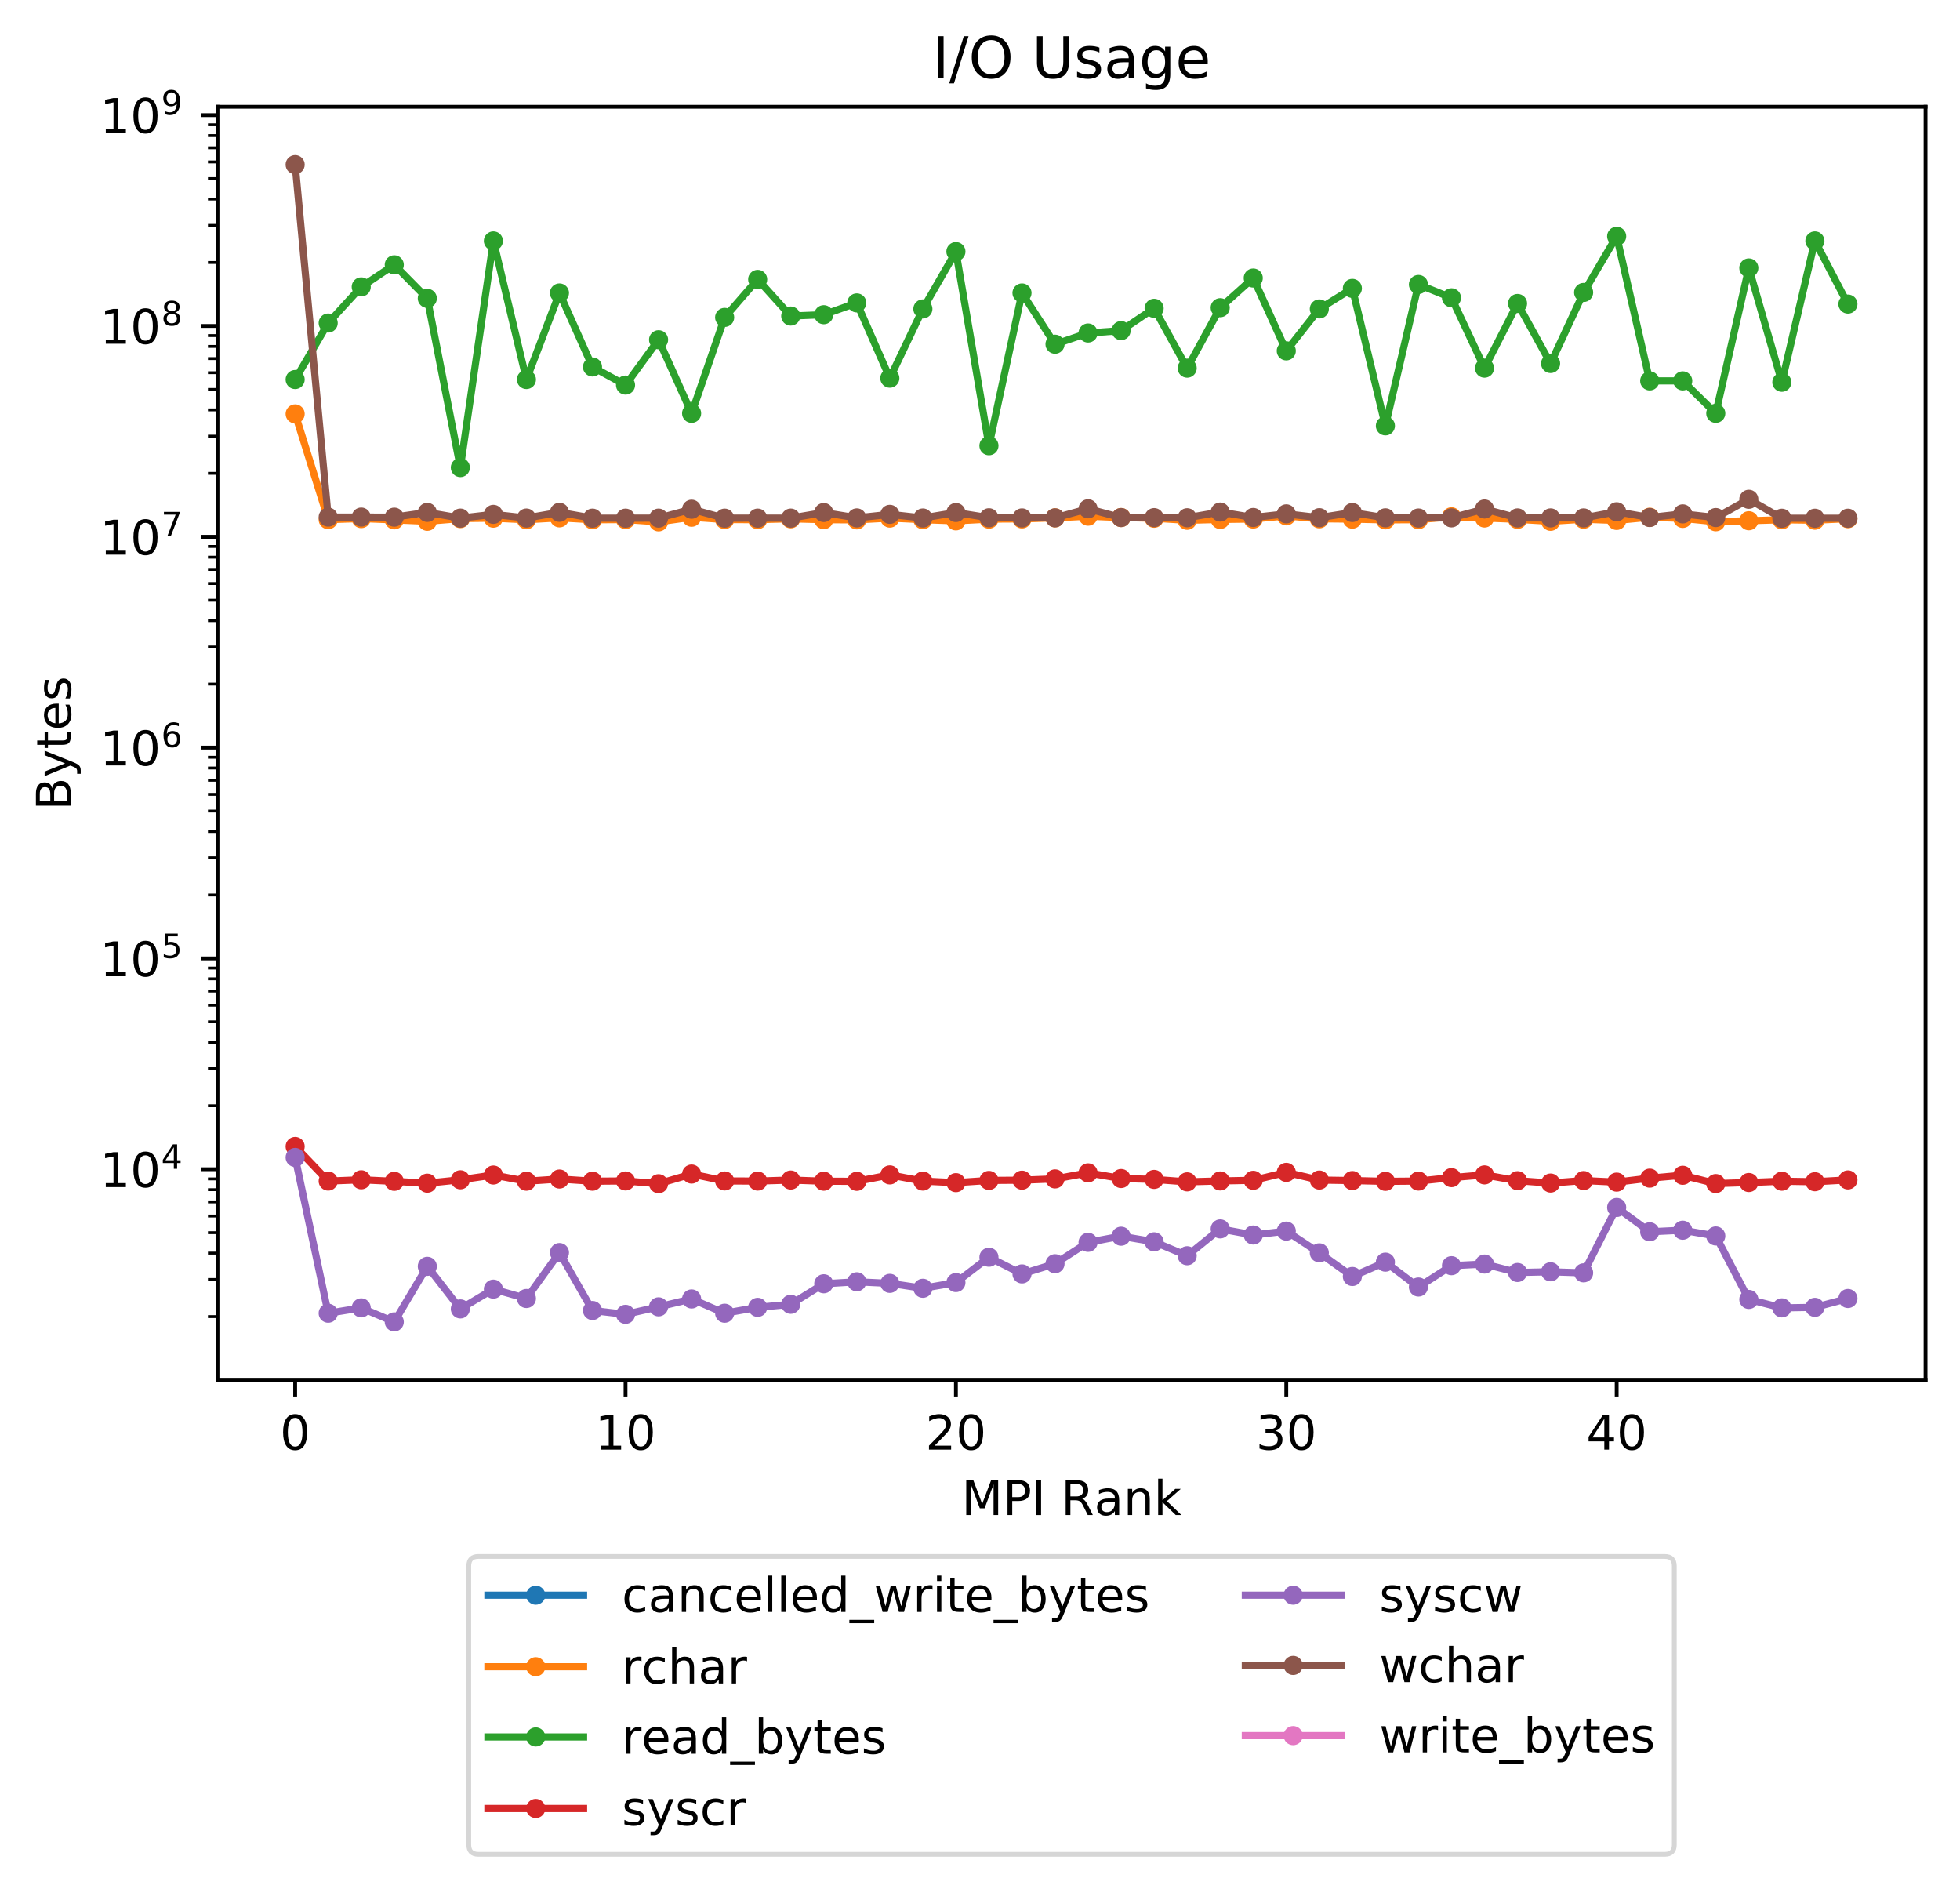 <?xml version="1.0" encoding="utf-8" standalone="no"?>
<!DOCTYPE svg PUBLIC "-//W3C//DTD SVG 1.1//EN"
  "http://www.w3.org/Graphics/SVG/1.1/DTD/svg11.dtd">
<!-- Created with matplotlib (https://matplotlib.org/) -->
<svg height="394.832pt" version="1.1" viewBox="0 0 409.798 394.832" width="409.798pt" xmlns="http://www.w3.org/2000/svg" xmlns:xlink="http://www.w3.org/1999/xlink">
 <defs>
  <style type="text/css">
*{stroke-linecap:butt;stroke-linejoin:round;}
  </style>
 </defs>
 <g id="figure_1">
  <g id="patch_1">
   <path d="M 0 394.832 
L 409.798 394.832 
L 409.798 0 
L 0 0 
z
" style="fill:#ffffff;"/>
  </g>
  <g id="axes_1">
   <g id="patch_2">
    <path d="M 45.478 288.43 
L 402.598 288.43 
L 402.598 22.318 
L 45.478 22.318 
z
" style="fill:#ffffff;"/>
   </g>
   <g id="matplotlib.axis_1">
    <g id="xtick_1">
     <g id="line2d_1">
      <defs>
       <path d="M 0 0 
L 0 3.5 
" id="mb3291eddaf" style="stroke:#000000;stroke-width:0.8;"/>
      </defs>
      <g>
       <use style="stroke:#000000;stroke-width:0.8;" x="61.711" xlink:href="#mb3291eddaf" y="288.43"/>
      </g>
     </g>
     <g id="text_1">
      <!-- 0 -->
      <defs>
       <path d="M 31.781 66.406 
Q 24.172 66.406 20.328 58.906 
Q 16.5 51.422 16.5 36.375 
Q 16.5 21.391 20.328 13.891 
Q 24.172 6.391 31.781 6.391 
Q 39.453 6.391 43.281 13.891 
Q 47.125 21.391 47.125 36.375 
Q 47.125 51.422 43.281 58.906 
Q 39.453 66.406 31.781 66.406 
z
M 31.781 74.219 
Q 44.047 74.219 50.516 64.516 
Q 56.984 54.828 56.984 36.375 
Q 56.984 17.969 50.516 8.266 
Q 44.047 -1.422 31.781 -1.422 
Q 19.531 -1.422 13.062 8.266 
Q 6.594 17.969 6.594 36.375 
Q 6.594 54.828 13.062 64.516 
Q 19.531 74.219 31.781 74.219 
z
" id="DejaVuSans-48"/>
      </defs>
      <g transform="translate(58.53 303.029)scale(0.1 -0.1)">
       <use xlink:href="#DejaVuSans-48"/>
      </g>
     </g>
    </g>
    <g id="xtick_2">
     <g id="line2d_2">
      <g>
       <use style="stroke:#000000;stroke-width:0.8;" x="130.786" xlink:href="#mb3291eddaf" y="288.43"/>
      </g>
     </g>
     <g id="text_2">
      <!-- 10 -->
      <defs>
       <path d="M 12.406 8.297 
L 28.516 8.297 
L 28.516 63.922 
L 10.984 60.406 
L 10.984 69.391 
L 28.422 72.906 
L 38.281 72.906 
L 38.281 8.297 
L 54.391 8.297 
L 54.391 0 
L 12.406 0 
z
" id="DejaVuSans-49"/>
      </defs>
      <g transform="translate(124.424 303.029)scale(0.1 -0.1)">
       <use xlink:href="#DejaVuSans-49"/>
       <use x="63.623" xlink:href="#DejaVuSans-48"/>
      </g>
     </g>
    </g>
    <g id="xtick_3">
     <g id="line2d_3">
      <g>
       <use style="stroke:#000000;stroke-width:0.8;" x="199.862" xlink:href="#mb3291eddaf" y="288.43"/>
      </g>
     </g>
     <g id="text_3">
      <!-- 20 -->
      <defs>
       <path d="M 19.188 8.297 
L 53.609 8.297 
L 53.609 0 
L 7.328 0 
L 7.328 8.297 
Q 12.938 14.109 22.625 23.891 
Q 32.328 33.688 34.812 36.531 
Q 39.547 41.844 41.422 45.531 
Q 43.312 49.219 43.312 52.781 
Q 43.312 58.594 39.234 62.25 
Q 35.156 65.922 28.609 65.922 
Q 23.969 65.922 18.812 64.312 
Q 13.672 62.703 7.812 59.422 
L 7.812 69.391 
Q 13.766 71.781 18.938 73 
Q 24.125 74.219 28.422 74.219 
Q 39.75 74.219 46.484 68.547 
Q 53.219 62.891 53.219 53.422 
Q 53.219 48.922 51.531 44.891 
Q 49.859 40.875 45.406 35.406 
Q 44.188 33.984 37.641 27.219 
Q 31.109 20.453 19.188 8.297 
z
" id="DejaVuSans-50"/>
      </defs>
      <g transform="translate(193.499 303.029)scale(0.1 -0.1)">
       <use xlink:href="#DejaVuSans-50"/>
       <use x="63.623" xlink:href="#DejaVuSans-48"/>
      </g>
     </g>
    </g>
    <g id="xtick_4">
     <g id="line2d_4">
      <g>
       <use style="stroke:#000000;stroke-width:0.8;" x="268.937" xlink:href="#mb3291eddaf" y="288.43"/>
      </g>
     </g>
     <g id="text_4">
      <!-- 30 -->
      <defs>
       <path d="M 40.578 39.312 
Q 47.656 37.797 51.625 33 
Q 55.609 28.219 55.609 21.188 
Q 55.609 10.406 48.188 4.484 
Q 40.766 -1.422 27.094 -1.422 
Q 22.516 -1.422 17.656 -0.516 
Q 12.797 0.391 7.625 2.203 
L 7.625 11.719 
Q 11.719 9.328 16.594 8.109 
Q 21.484 6.891 26.812 6.891 
Q 36.078 6.891 40.938 10.547 
Q 45.797 14.203 45.797 21.188 
Q 45.797 27.641 41.281 31.266 
Q 36.766 34.906 28.719 34.906 
L 20.219 34.906 
L 20.219 43.016 
L 29.109 43.016 
Q 36.375 43.016 40.234 45.922 
Q 44.094 48.828 44.094 54.297 
Q 44.094 59.906 40.109 62.906 
Q 36.141 65.922 28.719 65.922 
Q 24.656 65.922 20.016 65.031 
Q 15.375 64.156 9.812 62.312 
L 9.812 71.094 
Q 15.438 72.656 20.344 73.438 
Q 25.25 74.219 29.594 74.219 
Q 40.828 74.219 47.359 69.109 
Q 53.906 64.016 53.906 55.328 
Q 53.906 49.266 50.438 45.094 
Q 46.969 40.922 40.578 39.312 
z
" id="DejaVuSans-51"/>
      </defs>
      <g transform="translate(262.575 303.029)scale(0.1 -0.1)">
       <use xlink:href="#DejaVuSans-51"/>
       <use x="63.623" xlink:href="#DejaVuSans-48"/>
      </g>
     </g>
    </g>
    <g id="xtick_5">
     <g id="line2d_5">
      <g>
       <use style="stroke:#000000;stroke-width:0.8;" x="338.013" xlink:href="#mb3291eddaf" y="288.43"/>
      </g>
     </g>
     <g id="text_5">
      <!-- 40 -->
      <defs>
       <path d="M 37.797 64.312 
L 12.891 25.391 
L 37.797 25.391 
z
M 35.203 72.906 
L 47.609 72.906 
L 47.609 25.391 
L 58.016 25.391 
L 58.016 17.188 
L 47.609 17.188 
L 47.609 0 
L 37.797 0 
L 37.797 17.188 
L 4.891 17.188 
L 4.891 26.703 
z
" id="DejaVuSans-52"/>
      </defs>
      <g transform="translate(331.65 303.029)scale(0.1 -0.1)">
       <use xlink:href="#DejaVuSans-52"/>
       <use x="63.623" xlink:href="#DejaVuSans-48"/>
      </g>
     </g>
    </g>
    <g id="text_6">
     <!-- MPI Rank -->
     <defs>
      <path d="M 9.812 72.906 
L 24.516 72.906 
L 43.109 23.297 
L 61.812 72.906 
L 76.516 72.906 
L 76.516 0 
L 66.891 0 
L 66.891 64.016 
L 48.094 14.016 
L 38.188 14.016 
L 19.391 64.016 
L 19.391 0 
L 9.812 0 
z
" id="DejaVuSans-77"/>
      <path d="M 19.672 64.797 
L 19.672 37.406 
L 32.078 37.406 
Q 38.969 37.406 42.719 40.969 
Q 46.484 44.531 46.484 51.125 
Q 46.484 57.672 42.719 61.234 
Q 38.969 64.797 32.078 64.797 
z
M 9.812 72.906 
L 32.078 72.906 
Q 44.344 72.906 50.609 67.359 
Q 56.891 61.812 56.891 51.125 
Q 56.891 40.328 50.609 34.812 
Q 44.344 29.297 32.078 29.297 
L 19.672 29.297 
L 19.672 0 
L 9.812 0 
z
" id="DejaVuSans-80"/>
      <path d="M 9.812 72.906 
L 19.672 72.906 
L 19.672 0 
L 9.812 0 
z
" id="DejaVuSans-73"/>
      <path id="DejaVuSans-32"/>
      <path d="M 44.391 34.188 
Q 47.562 33.109 50.562 29.594 
Q 53.562 26.078 56.594 19.922 
L 66.609 0 
L 56 0 
L 46.688 18.703 
Q 43.062 26.031 39.672 28.422 
Q 36.281 30.812 30.422 30.812 
L 19.672 30.812 
L 19.672 0 
L 9.812 0 
L 9.812 72.906 
L 32.078 72.906 
Q 44.578 72.906 50.734 67.672 
Q 56.891 62.453 56.891 51.906 
Q 56.891 45.016 53.688 40.469 
Q 50.484 35.938 44.391 34.188 
z
M 19.672 64.797 
L 19.672 38.922 
L 32.078 38.922 
Q 39.203 38.922 42.844 42.219 
Q 46.484 45.516 46.484 51.906 
Q 46.484 58.297 42.844 61.547 
Q 39.203 64.797 32.078 64.797 
z
" id="DejaVuSans-82"/>
      <path d="M 34.281 27.484 
Q 23.391 27.484 19.188 25 
Q 14.984 22.516 14.984 16.5 
Q 14.984 11.719 18.141 8.906 
Q 21.297 6.109 26.703 6.109 
Q 34.188 6.109 38.703 11.406 
Q 43.219 16.703 43.219 25.484 
L 43.219 27.484 
z
M 52.203 31.203 
L 52.203 0 
L 43.219 0 
L 43.219 8.297 
Q 40.141 3.328 35.547 0.953 
Q 30.953 -1.422 24.312 -1.422 
Q 15.922 -1.422 10.953 3.297 
Q 6 8.016 6 15.922 
Q 6 25.141 12.172 29.828 
Q 18.359 34.516 30.609 34.516 
L 43.219 34.516 
L 43.219 35.406 
Q 43.219 41.609 39.141 45 
Q 35.062 48.391 27.688 48.391 
Q 23 48.391 18.547 47.266 
Q 14.109 46.141 10.016 43.891 
L 10.016 52.203 
Q 14.938 54.109 19.578 55.047 
Q 24.219 56 28.609 56 
Q 40.484 56 46.344 49.844 
Q 52.203 43.703 52.203 31.203 
z
" id="DejaVuSans-97"/>
      <path d="M 54.891 33.016 
L 54.891 0 
L 45.906 0 
L 45.906 32.719 
Q 45.906 40.484 42.875 44.328 
Q 39.844 48.188 33.797 48.188 
Q 26.516 48.188 22.312 43.547 
Q 18.109 38.922 18.109 30.906 
L 18.109 0 
L 9.078 0 
L 9.078 54.688 
L 18.109 54.688 
L 18.109 46.188 
Q 21.344 51.125 25.703 53.562 
Q 30.078 56 35.797 56 
Q 45.219 56 50.047 50.172 
Q 54.891 44.344 54.891 33.016 
z
" id="DejaVuSans-110"/>
      <path d="M 9.078 75.984 
L 18.109 75.984 
L 18.109 31.109 
L 44.922 54.688 
L 56.391 54.688 
L 27.391 29.109 
L 57.625 0 
L 45.906 0 
L 18.109 26.703 
L 18.109 0 
L 9.078 0 
z
" id="DejaVuSans-107"/>
     </defs>
     <g transform="translate(201.044 316.707)scale(0.1 -0.1)">
      <use xlink:href="#DejaVuSans-77"/>
      <use x="86.279" xlink:href="#DejaVuSans-80"/>
      <use x="146.582" xlink:href="#DejaVuSans-73"/>
      <use x="176.074" xlink:href="#DejaVuSans-32"/>
      <use x="207.861" xlink:href="#DejaVuSans-82"/>
      <use x="277.312" xlink:href="#DejaVuSans-97"/>
      <use x="338.592" xlink:href="#DejaVuSans-110"/>
      <use x="401.971" xlink:href="#DejaVuSans-107"/>
     </g>
    </g>
   </g>
   <g id="matplotlib.axis_2">
    <g id="ytick_1">
     <g id="line2d_6">
      <defs>
       <path d="M 0 0 
L -3.5 0 
" id="m19a823eb82" style="stroke:#000000;stroke-width:0.8;"/>
      </defs>
      <g>
       <use style="stroke:#000000;stroke-width:0.8;" x="45.478" xlink:href="#m19a823eb82" y="244.422"/>
      </g>
     </g>
     <g id="text_7">
      <!-- $\mathdefault{10^{4}}$ -->
      <g transform="translate(20.878 248.221)scale(0.1 -0.1)">
       <use transform="translate(0 0.684)" xlink:href="#DejaVuSans-49"/>
       <use transform="translate(63.623 0.684)" xlink:href="#DejaVuSans-48"/>
       <use transform="translate(128.203 38.966)scale(0.7)" xlink:href="#DejaVuSans-52"/>
      </g>
     </g>
    </g>
    <g id="ytick_2">
     <g id="line2d_7">
      <g>
       <use style="stroke:#000000;stroke-width:0.8;" x="45.478" xlink:href="#m19a823eb82" y="200.351"/>
      </g>
     </g>
     <g id="text_8">
      <!-- $\mathdefault{10^{5}}$ -->
      <defs>
       <path d="M 10.797 72.906 
L 49.516 72.906 
L 49.516 64.594 
L 19.828 64.594 
L 19.828 46.734 
Q 21.969 47.469 24.109 47.828 
Q 26.266 48.188 28.422 48.188 
Q 40.625 48.188 47.75 41.5 
Q 54.891 34.812 54.891 23.391 
Q 54.891 11.625 47.562 5.094 
Q 40.234 -1.422 26.906 -1.422 
Q 22.312 -1.422 17.547 -0.641 
Q 12.797 0.141 7.719 1.703 
L 7.719 11.625 
Q 12.109 9.234 16.797 8.062 
Q 21.484 6.891 26.703 6.891 
Q 35.156 6.891 40.078 11.328 
Q 45.016 15.766 45.016 23.391 
Q 45.016 31 40.078 35.438 
Q 35.156 39.891 26.703 39.891 
Q 22.75 39.891 18.812 39.016 
Q 14.891 38.141 10.797 36.281 
z
" id="DejaVuSans-53"/>
      </defs>
      <g transform="translate(20.878 204.15)scale(0.1 -0.1)">
       <use transform="translate(0 0.684)" xlink:href="#DejaVuSans-49"/>
       <use transform="translate(63.623 0.684)" xlink:href="#DejaVuSans-48"/>
       <use transform="translate(128.203 38.966)scale(0.7)" xlink:href="#DejaVuSans-53"/>
      </g>
     </g>
    </g>
    <g id="ytick_3">
     <g id="line2d_8">
      <g>
       <use style="stroke:#000000;stroke-width:0.8;" x="45.478" xlink:href="#m19a823eb82" y="156.28"/>
      </g>
     </g>
     <g id="text_9">
      <!-- $\mathdefault{10^{6}}$ -->
      <defs>
       <path d="M 33.016 40.375 
Q 26.375 40.375 22.484 35.828 
Q 18.609 31.297 18.609 23.391 
Q 18.609 15.531 22.484 10.953 
Q 26.375 6.391 33.016 6.391 
Q 39.656 6.391 43.531 10.953 
Q 47.406 15.531 47.406 23.391 
Q 47.406 31.297 43.531 35.828 
Q 39.656 40.375 33.016 40.375 
z
M 52.594 71.297 
L 52.594 62.312 
Q 48.875 64.062 45.094 64.984 
Q 41.312 65.922 37.594 65.922 
Q 27.828 65.922 22.672 59.328 
Q 17.531 52.734 16.797 39.406 
Q 19.672 43.656 24.016 45.922 
Q 28.375 48.188 33.594 48.188 
Q 44.578 48.188 50.953 41.516 
Q 57.328 34.859 57.328 23.391 
Q 57.328 12.156 50.688 5.359 
Q 44.047 -1.422 33.016 -1.422 
Q 20.359 -1.422 13.672 8.266 
Q 6.984 17.969 6.984 36.375 
Q 6.984 53.656 15.188 63.938 
Q 23.391 74.219 37.203 74.219 
Q 40.922 74.219 44.703 73.484 
Q 48.484 72.75 52.594 71.297 
z
" id="DejaVuSans-54"/>
      </defs>
      <g transform="translate(20.878 160.079)scale(0.1 -0.1)">
       <use transform="translate(0 0.766)" xlink:href="#DejaVuSans-49"/>
       <use transform="translate(63.623 0.766)" xlink:href="#DejaVuSans-48"/>
       <use transform="translate(128.203 39.047)scale(0.7)" xlink:href="#DejaVuSans-54"/>
      </g>
     </g>
    </g>
    <g id="ytick_4">
     <g id="line2d_9">
      <g>
       <use style="stroke:#000000;stroke-width:0.8;" x="45.478" xlink:href="#m19a823eb82" y="112.209"/>
      </g>
     </g>
     <g id="text_10">
      <!-- $\mathdefault{10^{7}}$ -->
      <defs>
       <path d="M 8.203 72.906 
L 55.078 72.906 
L 55.078 68.703 
L 28.609 0 
L 18.312 0 
L 43.219 64.594 
L 8.203 64.594 
z
" id="DejaVuSans-55"/>
      </defs>
      <g transform="translate(20.878 116.009)scale(0.1 -0.1)">
       <use transform="translate(0 0.684)" xlink:href="#DejaVuSans-49"/>
       <use transform="translate(63.623 0.684)" xlink:href="#DejaVuSans-48"/>
       <use transform="translate(128.203 38.966)scale(0.7)" xlink:href="#DejaVuSans-55"/>
      </g>
     </g>
    </g>
    <g id="ytick_5">
     <g id="line2d_10">
      <g>
       <use style="stroke:#000000;stroke-width:0.8;" x="45.478" xlink:href="#m19a823eb82" y="68.139"/>
      </g>
     </g>
     <g id="text_11">
      <!-- $\mathdefault{10^{8}}$ -->
      <defs>
       <path d="M 31.781 34.625 
Q 24.75 34.625 20.719 30.859 
Q 16.703 27.094 16.703 20.516 
Q 16.703 13.922 20.719 10.156 
Q 24.75 6.391 31.781 6.391 
Q 38.812 6.391 42.859 10.172 
Q 46.922 13.969 46.922 20.516 
Q 46.922 27.094 42.891 30.859 
Q 38.875 34.625 31.781 34.625 
z
M 21.922 38.812 
Q 15.578 40.375 12.031 44.719 
Q 8.5 49.078 8.5 55.328 
Q 8.5 64.062 14.719 69.141 
Q 20.953 74.219 31.781 74.219 
Q 42.672 74.219 48.875 69.141 
Q 55.078 64.062 55.078 55.328 
Q 55.078 49.078 51.531 44.719 
Q 48 40.375 41.703 38.812 
Q 48.828 37.156 52.797 32.312 
Q 56.781 27.484 56.781 20.516 
Q 56.781 9.906 50.312 4.234 
Q 43.844 -1.422 31.781 -1.422 
Q 19.734 -1.422 13.25 4.234 
Q 6.781 9.906 6.781 20.516 
Q 6.781 27.484 10.781 32.312 
Q 14.797 37.156 21.922 38.812 
z
M 18.312 54.391 
Q 18.312 48.734 21.844 45.562 
Q 25.391 42.391 31.781 42.391 
Q 38.141 42.391 41.719 45.562 
Q 45.312 48.734 45.312 54.391 
Q 45.312 60.062 41.719 63.234 
Q 38.141 66.406 31.781 66.406 
Q 25.391 66.406 21.844 63.234 
Q 18.312 60.062 18.312 54.391 
z
" id="DejaVuSans-56"/>
      </defs>
      <g transform="translate(20.878 71.938)scale(0.1 -0.1)">
       <use transform="translate(0 0.766)" xlink:href="#DejaVuSans-49"/>
       <use transform="translate(63.623 0.766)" xlink:href="#DejaVuSans-48"/>
       <use transform="translate(128.203 39.047)scale(0.7)" xlink:href="#DejaVuSans-56"/>
      </g>
     </g>
    </g>
    <g id="ytick_6">
     <g id="line2d_11">
      <g>
       <use style="stroke:#000000;stroke-width:0.8;" x="45.478" xlink:href="#m19a823eb82" y="24.068"/>
      </g>
     </g>
     <g id="text_12">
      <!-- $\mathdefault{10^{9}}$ -->
      <defs>
       <path d="M 10.984 1.516 
L 10.984 10.5 
Q 14.703 8.734 18.5 7.812 
Q 22.312 6.891 25.984 6.891 
Q 35.75 6.891 40.891 13.453 
Q 46.047 20.016 46.781 33.406 
Q 43.953 29.203 39.594 26.953 
Q 35.25 24.703 29.984 24.703 
Q 19.047 24.703 12.672 31.312 
Q 6.297 37.938 6.297 49.422 
Q 6.297 60.641 12.938 67.422 
Q 19.578 74.219 30.609 74.219 
Q 43.266 74.219 49.922 64.516 
Q 56.594 54.828 56.594 36.375 
Q 56.594 19.141 48.406 8.859 
Q 40.234 -1.422 26.422 -1.422 
Q 22.703 -1.422 18.891 -0.688 
Q 15.094 0.047 10.984 1.516 
z
M 30.609 32.422 
Q 37.25 32.422 41.125 36.953 
Q 45.016 41.5 45.016 49.422 
Q 45.016 57.281 41.125 61.844 
Q 37.25 66.406 30.609 66.406 
Q 23.969 66.406 20.094 61.844 
Q 16.219 57.281 16.219 49.422 
Q 16.219 41.5 20.094 36.953 
Q 23.969 32.422 30.609 32.422 
z
" id="DejaVuSans-57"/>
      </defs>
      <g transform="translate(20.878 27.867)scale(0.1 -0.1)">
       <use transform="translate(0 0.766)" xlink:href="#DejaVuSans-49"/>
       <use transform="translate(63.623 0.766)" xlink:href="#DejaVuSans-48"/>
       <use transform="translate(128.203 39.047)scale(0.7)" xlink:href="#DejaVuSans-57"/>
      </g>
     </g>
    </g>
    <g id="ytick_7">
     <g id="line2d_12">
      <defs>
       <path d="M 0 0 
L -2 0 
" id="m347612eb86" style="stroke:#000000;stroke-width:0.6;"/>
      </defs>
      <g>
       <use style="stroke:#000000;stroke-width:0.6;" x="45.478" xlink:href="#m347612eb86" y="275.226"/>
      </g>
     </g>
    </g>
    <g id="ytick_8">
     <g id="line2d_13">
      <g>
       <use style="stroke:#000000;stroke-width:0.6;" x="45.478" xlink:href="#m347612eb86" y="267.466"/>
      </g>
     </g>
    </g>
    <g id="ytick_9">
     <g id="line2d_14">
      <g>
       <use style="stroke:#000000;stroke-width:0.6;" x="45.478" xlink:href="#m347612eb86" y="261.959"/>
      </g>
     </g>
    </g>
    <g id="ytick_10">
     <g id="line2d_15">
      <g>
       <use style="stroke:#000000;stroke-width:0.6;" x="45.478" xlink:href="#m347612eb86" y="257.689"/>
      </g>
     </g>
    </g>
    <g id="ytick_11">
     <g id="line2d_16">
      <g>
       <use style="stroke:#000000;stroke-width:0.6;" x="45.478" xlink:href="#m347612eb86" y="254.199"/>
      </g>
     </g>
    </g>
    <g id="ytick_12">
     <g id="line2d_17">
      <g>
       <use style="stroke:#000000;stroke-width:0.6;" x="45.478" xlink:href="#m347612eb86" y="251.249"/>
      </g>
     </g>
    </g>
    <g id="ytick_13">
     <g id="line2d_18">
      <g>
       <use style="stroke:#000000;stroke-width:0.6;" x="45.478" xlink:href="#m347612eb86" y="248.693"/>
      </g>
     </g>
    </g>
    <g id="ytick_14">
     <g id="line2d_19">
      <g>
       <use style="stroke:#000000;stroke-width:0.6;" x="45.478" xlink:href="#m347612eb86" y="246.438"/>
      </g>
     </g>
    </g>
    <g id="ytick_15">
     <g id="line2d_20">
      <g>
       <use style="stroke:#000000;stroke-width:0.6;" x="45.478" xlink:href="#m347612eb86" y="231.155"/>
      </g>
     </g>
    </g>
    <g id="ytick_16">
     <g id="line2d_21">
      <g>
       <use style="stroke:#000000;stroke-width:0.6;" x="45.478" xlink:href="#m347612eb86" y="223.395"/>
      </g>
     </g>
    </g>
    <g id="ytick_17">
     <g id="line2d_22">
      <g>
       <use style="stroke:#000000;stroke-width:0.6;" x="45.478" xlink:href="#m347612eb86" y="217.889"/>
      </g>
     </g>
    </g>
    <g id="ytick_18">
     <g id="line2d_23">
      <g>
       <use style="stroke:#000000;stroke-width:0.6;" x="45.478" xlink:href="#m347612eb86" y="213.618"/>
      </g>
     </g>
    </g>
    <g id="ytick_19">
     <g id="line2d_24">
      <g>
       <use style="stroke:#000000;stroke-width:0.6;" x="45.478" xlink:href="#m347612eb86" y="210.128"/>
      </g>
     </g>
    </g>
    <g id="ytick_20">
     <g id="line2d_25">
      <g>
       <use style="stroke:#000000;stroke-width:0.6;" x="45.478" xlink:href="#m347612eb86" y="207.178"/>
      </g>
     </g>
    </g>
    <g id="ytick_21">
     <g id="line2d_26">
      <g>
       <use style="stroke:#000000;stroke-width:0.6;" x="45.478" xlink:href="#m347612eb86" y="204.622"/>
      </g>
     </g>
    </g>
    <g id="ytick_22">
     <g id="line2d_27">
      <g>
       <use style="stroke:#000000;stroke-width:0.6;" x="45.478" xlink:href="#m347612eb86" y="202.368"/>
      </g>
     </g>
    </g>
    <g id="ytick_23">
     <g id="line2d_28">
      <g>
       <use style="stroke:#000000;stroke-width:0.6;" x="45.478" xlink:href="#m347612eb86" y="187.084"/>
      </g>
     </g>
    </g>
    <g id="ytick_24">
     <g id="line2d_29">
      <g>
       <use style="stroke:#000000;stroke-width:0.6;" x="45.478" xlink:href="#m347612eb86" y="179.324"/>
      </g>
     </g>
    </g>
    <g id="ytick_25">
     <g id="line2d_30">
      <g>
       <use style="stroke:#000000;stroke-width:0.6;" x="45.478" xlink:href="#m347612eb86" y="173.818"/>
      </g>
     </g>
    </g>
    <g id="ytick_26">
     <g id="line2d_31">
      <g>
       <use style="stroke:#000000;stroke-width:0.6;" x="45.478" xlink:href="#m347612eb86" y="169.547"/>
      </g>
     </g>
    </g>
    <g id="ytick_27">
     <g id="line2d_32">
      <g>
       <use style="stroke:#000000;stroke-width:0.6;" x="45.478" xlink:href="#m347612eb86" y="166.057"/>
      </g>
     </g>
    </g>
    <g id="ytick_28">
     <g id="line2d_33">
      <g>
       <use style="stroke:#000000;stroke-width:0.6;" x="45.478" xlink:href="#m347612eb86" y="163.107"/>
      </g>
     </g>
    </g>
    <g id="ytick_29">
     <g id="line2d_34">
      <g>
       <use style="stroke:#000000;stroke-width:0.6;" x="45.478" xlink:href="#m347612eb86" y="160.551"/>
      </g>
     </g>
    </g>
    <g id="ytick_30">
     <g id="line2d_35">
      <g>
       <use style="stroke:#000000;stroke-width:0.6;" x="45.478" xlink:href="#m347612eb86" y="158.297"/>
      </g>
     </g>
    </g>
    <g id="ytick_31">
     <g id="line2d_36">
      <g>
       <use style="stroke:#000000;stroke-width:0.6;" x="45.478" xlink:href="#m347612eb86" y="143.014"/>
      </g>
     </g>
    </g>
    <g id="ytick_32">
     <g id="line2d_37">
      <g>
       <use style="stroke:#000000;stroke-width:0.6;" x="45.478" xlink:href="#m347612eb86" y="135.253"/>
      </g>
     </g>
    </g>
    <g id="ytick_33">
     <g id="line2d_38">
      <g>
       <use style="stroke:#000000;stroke-width:0.6;" x="45.478" xlink:href="#m347612eb86" y="129.747"/>
      </g>
     </g>
    </g>
    <g id="ytick_34">
     <g id="line2d_39">
      <g>
       <use style="stroke:#000000;stroke-width:0.6;" x="45.478" xlink:href="#m347612eb86" y="125.476"/>
      </g>
     </g>
    </g>
    <g id="ytick_35">
     <g id="line2d_40">
      <g>
       <use style="stroke:#000000;stroke-width:0.6;" x="45.478" xlink:href="#m347612eb86" y="121.987"/>
      </g>
     </g>
    </g>
    <g id="ytick_36">
     <g id="line2d_41">
      <g>
       <use style="stroke:#000000;stroke-width:0.6;" x="45.478" xlink:href="#m347612eb86" y="119.036"/>
      </g>
     </g>
    </g>
    <g id="ytick_37">
     <g id="line2d_42">
      <g>
       <use style="stroke:#000000;stroke-width:0.6;" x="45.478" xlink:href="#m347612eb86" y="116.48"/>
      </g>
     </g>
    </g>
    <g id="ytick_38">
     <g id="line2d_43">
      <g>
       <use style="stroke:#000000;stroke-width:0.6;" x="45.478" xlink:href="#m347612eb86" y="114.226"/>
      </g>
     </g>
    </g>
    <g id="ytick_39">
     <g id="line2d_44">
      <g>
       <use style="stroke:#000000;stroke-width:0.6;" x="45.478" xlink:href="#m347612eb86" y="98.943"/>
      </g>
     </g>
    </g>
    <g id="ytick_40">
     <g id="line2d_45">
      <g>
       <use style="stroke:#000000;stroke-width:0.6;" x="45.478" xlink:href="#m347612eb86" y="91.182"/>
      </g>
     </g>
    </g>
    <g id="ytick_41">
     <g id="line2d_46">
      <g>
       <use style="stroke:#000000;stroke-width:0.6;" x="45.478" xlink:href="#m347612eb86" y="85.676"/>
      </g>
     </g>
    </g>
    <g id="ytick_42">
     <g id="line2d_47">
      <g>
       <use style="stroke:#000000;stroke-width:0.6;" x="45.478" xlink:href="#m347612eb86" y="81.405"/>
      </g>
     </g>
    </g>
    <g id="ytick_43">
     <g id="line2d_48">
      <g>
       <use style="stroke:#000000;stroke-width:0.6;" x="45.478" xlink:href="#m347612eb86" y="77.916"/>
      </g>
     </g>
    </g>
    <g id="ytick_44">
     <g id="line2d_49">
      <g>
       <use style="stroke:#000000;stroke-width:0.6;" x="45.478" xlink:href="#m347612eb86" y="74.965"/>
      </g>
     </g>
    </g>
    <g id="ytick_45">
     <g id="line2d_50">
      <g>
       <use style="stroke:#000000;stroke-width:0.6;" x="45.478" xlink:href="#m347612eb86" y="72.41"/>
      </g>
     </g>
    </g>
    <g id="ytick_46">
     <g id="line2d_51">
      <g>
       <use style="stroke:#000000;stroke-width:0.6;" x="45.478" xlink:href="#m347612eb86" y="70.155"/>
      </g>
     </g>
    </g>
    <g id="ytick_47">
     <g id="line2d_52">
      <g>
       <use style="stroke:#000000;stroke-width:0.6;" x="45.478" xlink:href="#m347612eb86" y="54.872"/>
      </g>
     </g>
    </g>
    <g id="ytick_48">
     <g id="line2d_53">
      <g>
       <use style="stroke:#000000;stroke-width:0.6;" x="45.478" xlink:href="#m347612eb86" y="47.112"/>
      </g>
     </g>
    </g>
    <g id="ytick_49">
     <g id="line2d_54">
      <g>
       <use style="stroke:#000000;stroke-width:0.6;" x="45.478" xlink:href="#m347612eb86" y="41.605"/>
      </g>
     </g>
    </g>
    <g id="ytick_50">
     <g id="line2d_55">
      <g>
       <use style="stroke:#000000;stroke-width:0.6;" x="45.478" xlink:href="#m347612eb86" y="37.334"/>
      </g>
     </g>
    </g>
    <g id="ytick_51">
     <g id="line2d_56">
      <g>
       <use style="stroke:#000000;stroke-width:0.6;" x="45.478" xlink:href="#m347612eb86" y="33.845"/>
      </g>
     </g>
    </g>
    <g id="ytick_52">
     <g id="line2d_57">
      <g>
       <use style="stroke:#000000;stroke-width:0.6;" x="45.478" xlink:href="#m347612eb86" y="30.895"/>
      </g>
     </g>
    </g>
    <g id="ytick_53">
     <g id="line2d_58">
      <g>
       <use style="stroke:#000000;stroke-width:0.6;" x="45.478" xlink:href="#m347612eb86" y="28.339"/>
      </g>
     </g>
    </g>
    <g id="ytick_54">
     <g id="line2d_59">
      <g>
       <use style="stroke:#000000;stroke-width:0.6;" x="45.478" xlink:href="#m347612eb86" y="26.084"/>
      </g>
     </g>
    </g>
    <g id="text_13">
     <!-- Bytes -->
     <defs>
      <path d="M 19.672 34.812 
L 19.672 8.109 
L 35.5 8.109 
Q 43.453 8.109 47.281 11.406 
Q 51.125 14.703 51.125 21.484 
Q 51.125 28.328 47.281 31.562 
Q 43.453 34.812 35.5 34.812 
z
M 19.672 64.797 
L 19.672 42.828 
L 34.281 42.828 
Q 41.5 42.828 45.031 45.531 
Q 48.578 48.25 48.578 53.812 
Q 48.578 59.328 45.031 62.062 
Q 41.5 64.797 34.281 64.797 
z
M 9.812 72.906 
L 35.016 72.906 
Q 46.297 72.906 52.391 68.219 
Q 58.5 63.531 58.5 54.891 
Q 58.5 48.188 55.375 44.234 
Q 52.25 40.281 46.188 39.312 
Q 53.469 37.75 57.5 32.781 
Q 61.531 27.828 61.531 20.406 
Q 61.531 10.641 54.891 5.312 
Q 48.25 0 35.984 0 
L 9.812 0 
z
" id="DejaVuSans-66"/>
      <path d="M 32.172 -5.078 
Q 28.375 -14.844 24.75 -17.812 
Q 21.141 -20.797 15.094 -20.797 
L 7.906 -20.797 
L 7.906 -13.281 
L 13.188 -13.281 
Q 16.891 -13.281 18.938 -11.516 
Q 21 -9.766 23.484 -3.219 
L 25.094 0.875 
L 2.984 54.688 
L 12.5 54.688 
L 29.594 11.922 
L 46.688 54.688 
L 56.203 54.688 
z
" id="DejaVuSans-121"/>
      <path d="M 18.312 70.219 
L 18.312 54.688 
L 36.812 54.688 
L 36.812 47.703 
L 18.312 47.703 
L 18.312 18.016 
Q 18.312 11.328 20.141 9.422 
Q 21.969 7.516 27.594 7.516 
L 36.812 7.516 
L 36.812 0 
L 27.594 0 
Q 17.188 0 13.234 3.875 
Q 9.281 7.766 9.281 18.016 
L 9.281 47.703 
L 2.688 47.703 
L 2.688 54.688 
L 9.281 54.688 
L 9.281 70.219 
z
" id="DejaVuSans-116"/>
      <path d="M 56.203 29.594 
L 56.203 25.203 
L 14.891 25.203 
Q 15.484 15.922 20.484 11.062 
Q 25.484 6.203 34.422 6.203 
Q 39.594 6.203 44.453 7.469 
Q 49.312 8.734 54.109 11.281 
L 54.109 2.781 
Q 49.266 0.734 44.188 -0.344 
Q 39.109 -1.422 33.891 -1.422 
Q 20.797 -1.422 13.156 6.188 
Q 5.516 13.812 5.516 26.812 
Q 5.516 40.234 12.766 48.109 
Q 20.016 56 32.328 56 
Q 43.359 56 49.781 48.891 
Q 56.203 41.797 56.203 29.594 
z
M 47.219 32.234 
Q 47.125 39.594 43.094 43.984 
Q 39.062 48.391 32.422 48.391 
Q 24.906 48.391 20.391 44.141 
Q 15.875 39.891 15.188 32.172 
z
" id="DejaVuSans-101"/>
      <path d="M 44.281 53.078 
L 44.281 44.578 
Q 40.484 46.531 36.375 47.5 
Q 32.281 48.484 27.875 48.484 
Q 21.188 48.484 17.844 46.438 
Q 14.5 44.391 14.5 40.281 
Q 14.5 37.156 16.891 35.375 
Q 19.281 33.594 26.516 31.984 
L 29.594 31.297 
Q 39.156 29.25 43.188 25.516 
Q 47.219 21.781 47.219 15.094 
Q 47.219 7.469 41.188 3.016 
Q 35.156 -1.422 24.609 -1.422 
Q 20.219 -1.422 15.453 -0.562 
Q 10.688 0.297 5.422 2 
L 5.422 11.281 
Q 10.406 8.688 15.234 7.391 
Q 20.062 6.109 24.812 6.109 
Q 31.156 6.109 34.562 8.281 
Q 37.984 10.453 37.984 14.406 
Q 37.984 18.062 35.516 20.016 
Q 33.062 21.969 24.703 23.781 
L 21.578 24.516 
Q 13.234 26.266 9.516 29.906 
Q 5.812 33.547 5.812 39.891 
Q 5.812 47.609 11.281 51.797 
Q 16.75 56 26.812 56 
Q 31.781 56 36.172 55.266 
Q 40.578 54.547 44.281 53.078 
z
" id="DejaVuSans-115"/>
     </defs>
     <g transform="translate(14.798 169.405)rotate(-90)scale(0.1 -0.1)">
      <use xlink:href="#DejaVuSans-66"/>
      <use x="68.604" xlink:href="#DejaVuSans-121"/>
      <use x="127.783" xlink:href="#DejaVuSans-116"/>
      <use x="166.992" xlink:href="#DejaVuSans-101"/>
      <use x="228.516" xlink:href="#DejaVuSans-115"/>
     </g>
    </g>
   </g>
   <g id="line2d_60">
    <path clip-path="url(#pb5a50a9063)" style="fill:none;stroke:#1f77b4;stroke-linecap:square;stroke-width:1.5;"/>
    <defs>
     <path d="M 0 1.5 
C 0.398 1.5 0.779 1.342 1.061 1.061 
C 1.342 0.779 1.5 0.398 1.5 0 
C 1.5 -0.398 1.342 -0.779 1.061 -1.061 
C 0.779 -1.342 0.398 -1.5 0 -1.5 
C -0.398 -1.5 -0.779 -1.342 -1.061 -1.061 
C -1.342 -0.779 -1.5 -0.398 -1.5 0 
C -1.5 0.398 -1.342 0.779 -1.061 1.061 
C -0.779 1.342 -0.398 1.5 0 1.5 
z
" id="m73c22fc65d" style="stroke:#1f77b4;"/>
    </defs>
    <g clip-path="url(#pb5a50a9063)"/>
   </g>
   <g id="line2d_61">
    <path clip-path="url(#pb5a50a9063)" d="M 61.711 86.525 
L 68.618 108.632 
L 75.526 108.407 
L 82.433 108.675 
L 89.341 108.97 
L 96.249 108.409 
L 103.156 108.321 
L 110.064 108.655 
L 116.971 108.252 
L 123.879 108.652 
L 130.786 108.61 
L 137.694 109.087 
L 144.601 108.126 
L 151.509 108.611 
L 158.416 108.631 
L 165.324 108.452 
L 172.232 108.633 
L 179.139 108.678 
L 186.047 108.301 
L 192.954 108.633 
L 199.862 108.88 
L 206.769 108.519 
L 213.677 108.476 
L 220.584 108.255 
L 227.492 107.906 
L 234.399 108.188 
L 241.307 108.34 
L 248.215 108.765 
L 255.122 108.587 
L 262.03 108.498 
L 268.937 107.841 
L 275.845 108.453 
L 282.752 108.518 
L 289.66 108.675 
L 296.567 108.632 
L 303.475 108.035 
L 310.382 108.284 
L 317.29 108.567 
L 324.198 108.972 
L 331.105 108.543 
L 338.013 108.792 
L 344.92 108.125 
L 351.828 108.368 
L 358.735 109.065 
L 365.643 108.857 
L 372.55 108.654 
L 379.458 108.746 
L 386.365 108.43 
" style="fill:none;stroke:#ff7f0e;stroke-linecap:square;stroke-width:1.5;"/>
    <defs>
     <path d="M 0 1.5 
C 0.398 1.5 0.779 1.342 1.061 1.061 
C 1.342 0.779 1.5 0.398 1.5 0 
C 1.5 -0.398 1.342 -0.779 1.061 -1.061 
C 0.779 -1.342 0.398 -1.5 0 -1.5 
C -0.398 -1.5 -0.779 -1.342 -1.061 -1.061 
C -1.342 -0.779 -1.5 -0.398 -1.5 0 
C -1.5 0.398 -1.342 0.779 -1.061 1.061 
C -0.779 1.342 -0.398 1.5 0 1.5 
z
" id="m92b73ca86a" style="stroke:#ff7f0e;"/>
    </defs>
    <g clip-path="url(#pb5a50a9063)">
     <use style="fill:#ff7f0e;stroke:#ff7f0e;" x="61.711" xlink:href="#m92b73ca86a" y="86.525"/>
     <use style="fill:#ff7f0e;stroke:#ff7f0e;" x="68.618" xlink:href="#m92b73ca86a" y="108.632"/>
     <use style="fill:#ff7f0e;stroke:#ff7f0e;" x="75.526" xlink:href="#m92b73ca86a" y="108.407"/>
     <use style="fill:#ff7f0e;stroke:#ff7f0e;" x="82.433" xlink:href="#m92b73ca86a" y="108.675"/>
     <use style="fill:#ff7f0e;stroke:#ff7f0e;" x="89.341" xlink:href="#m92b73ca86a" y="108.97"/>
     <use style="fill:#ff7f0e;stroke:#ff7f0e;" x="96.249" xlink:href="#m92b73ca86a" y="108.409"/>
     <use style="fill:#ff7f0e;stroke:#ff7f0e;" x="103.156" xlink:href="#m92b73ca86a" y="108.321"/>
     <use style="fill:#ff7f0e;stroke:#ff7f0e;" x="110.064" xlink:href="#m92b73ca86a" y="108.655"/>
     <use style="fill:#ff7f0e;stroke:#ff7f0e;" x="116.971" xlink:href="#m92b73ca86a" y="108.252"/>
     <use style="fill:#ff7f0e;stroke:#ff7f0e;" x="123.879" xlink:href="#m92b73ca86a" y="108.652"/>
     <use style="fill:#ff7f0e;stroke:#ff7f0e;" x="130.786" xlink:href="#m92b73ca86a" y="108.61"/>
     <use style="fill:#ff7f0e;stroke:#ff7f0e;" x="137.694" xlink:href="#m92b73ca86a" y="109.087"/>
     <use style="fill:#ff7f0e;stroke:#ff7f0e;" x="144.601" xlink:href="#m92b73ca86a" y="108.126"/>
     <use style="fill:#ff7f0e;stroke:#ff7f0e;" x="151.509" xlink:href="#m92b73ca86a" y="108.611"/>
     <use style="fill:#ff7f0e;stroke:#ff7f0e;" x="158.416" xlink:href="#m92b73ca86a" y="108.631"/>
     <use style="fill:#ff7f0e;stroke:#ff7f0e;" x="165.324" xlink:href="#m92b73ca86a" y="108.452"/>
     <use style="fill:#ff7f0e;stroke:#ff7f0e;" x="172.232" xlink:href="#m92b73ca86a" y="108.633"/>
     <use style="fill:#ff7f0e;stroke:#ff7f0e;" x="179.139" xlink:href="#m92b73ca86a" y="108.678"/>
     <use style="fill:#ff7f0e;stroke:#ff7f0e;" x="186.047" xlink:href="#m92b73ca86a" y="108.301"/>
     <use style="fill:#ff7f0e;stroke:#ff7f0e;" x="192.954" xlink:href="#m92b73ca86a" y="108.633"/>
     <use style="fill:#ff7f0e;stroke:#ff7f0e;" x="199.862" xlink:href="#m92b73ca86a" y="108.88"/>
     <use style="fill:#ff7f0e;stroke:#ff7f0e;" x="206.769" xlink:href="#m92b73ca86a" y="108.519"/>
     <use style="fill:#ff7f0e;stroke:#ff7f0e;" x="213.677" xlink:href="#m92b73ca86a" y="108.476"/>
     <use style="fill:#ff7f0e;stroke:#ff7f0e;" x="220.584" xlink:href="#m92b73ca86a" y="108.255"/>
     <use style="fill:#ff7f0e;stroke:#ff7f0e;" x="227.492" xlink:href="#m92b73ca86a" y="107.906"/>
     <use style="fill:#ff7f0e;stroke:#ff7f0e;" x="234.399" xlink:href="#m92b73ca86a" y="108.188"/>
     <use style="fill:#ff7f0e;stroke:#ff7f0e;" x="241.307" xlink:href="#m92b73ca86a" y="108.34"/>
     <use style="fill:#ff7f0e;stroke:#ff7f0e;" x="248.215" xlink:href="#m92b73ca86a" y="108.765"/>
     <use style="fill:#ff7f0e;stroke:#ff7f0e;" x="255.122" xlink:href="#m92b73ca86a" y="108.587"/>
     <use style="fill:#ff7f0e;stroke:#ff7f0e;" x="262.03" xlink:href="#m92b73ca86a" y="108.498"/>
     <use style="fill:#ff7f0e;stroke:#ff7f0e;" x="268.937" xlink:href="#m92b73ca86a" y="107.841"/>
     <use style="fill:#ff7f0e;stroke:#ff7f0e;" x="275.845" xlink:href="#m92b73ca86a" y="108.453"/>
     <use style="fill:#ff7f0e;stroke:#ff7f0e;" x="282.752" xlink:href="#m92b73ca86a" y="108.518"/>
     <use style="fill:#ff7f0e;stroke:#ff7f0e;" x="289.66" xlink:href="#m92b73ca86a" y="108.675"/>
     <use style="fill:#ff7f0e;stroke:#ff7f0e;" x="296.567" xlink:href="#m92b73ca86a" y="108.632"/>
     <use style="fill:#ff7f0e;stroke:#ff7f0e;" x="303.475" xlink:href="#m92b73ca86a" y="108.035"/>
     <use style="fill:#ff7f0e;stroke:#ff7f0e;" x="310.382" xlink:href="#m92b73ca86a" y="108.284"/>
     <use style="fill:#ff7f0e;stroke:#ff7f0e;" x="317.29" xlink:href="#m92b73ca86a" y="108.567"/>
     <use style="fill:#ff7f0e;stroke:#ff7f0e;" x="324.198" xlink:href="#m92b73ca86a" y="108.972"/>
     <use style="fill:#ff7f0e;stroke:#ff7f0e;" x="331.105" xlink:href="#m92b73ca86a" y="108.543"/>
     <use style="fill:#ff7f0e;stroke:#ff7f0e;" x="338.013" xlink:href="#m92b73ca86a" y="108.792"/>
     <use style="fill:#ff7f0e;stroke:#ff7f0e;" x="344.92" xlink:href="#m92b73ca86a" y="108.125"/>
     <use style="fill:#ff7f0e;stroke:#ff7f0e;" x="351.828" xlink:href="#m92b73ca86a" y="108.368"/>
     <use style="fill:#ff7f0e;stroke:#ff7f0e;" x="358.735" xlink:href="#m92b73ca86a" y="109.065"/>
     <use style="fill:#ff7f0e;stroke:#ff7f0e;" x="365.643" xlink:href="#m92b73ca86a" y="108.857"/>
     <use style="fill:#ff7f0e;stroke:#ff7f0e;" x="372.55" xlink:href="#m92b73ca86a" y="108.654"/>
     <use style="fill:#ff7f0e;stroke:#ff7f0e;" x="379.458" xlink:href="#m92b73ca86a" y="108.746"/>
     <use style="fill:#ff7f0e;stroke:#ff7f0e;" x="386.365" xlink:href="#m92b73ca86a" y="108.43"/>
    </g>
   </g>
   <g id="line2d_62">
    <path clip-path="url(#pb5a50a9063)" d="M 61.711 79.337 
L 68.618 67.532 
L 75.526 59.975 
L 82.433 55.36 
L 89.341 62.371 
L 96.249 97.738 
L 103.156 50.363 
L 110.064 79.337 
L 116.971 61.245 
L 123.879 76.711 
L 130.786 80.497 
L 137.694 71.022 
L 144.601 86.407 
L 151.509 66.354 
L 158.416 58.404 
L 165.324 66.07 
L 172.232 65.791 
L 179.139 63.322 
L 186.047 79.058 
L 192.954 64.582 
L 199.862 52.594 
L 206.769 93.175 
L 213.677 61.245 
L 220.584 71.956 
L 227.492 69.616 
L 234.399 69.115 
L 241.307 64.452 
L 248.215 76.958 
L 255.122 64.323 
L 262.03 58.123 
L 268.937 73.345 
L 275.845 64.582 
L 282.752 60.285 
L 289.66 89.021 
L 296.567 59.47 
L 303.475 62.255 
L 310.382 76.958 
L 317.29 63.444 
L 324.198 75.989 
L 331.105 61.136 
L 338.013 49.397 
L 344.92 79.621 
L 351.828 79.621 
L 358.735 86.407 
L 365.643 56.014 
L 372.55 79.908 
L 379.458 50.363 
L 386.365 63.568 
" style="fill:none;stroke:#2ca02c;stroke-linecap:square;stroke-width:1.5;"/>
    <defs>
     <path d="M 0 1.5 
C 0.398 1.5 0.779 1.342 1.061 1.061 
C 1.342 0.779 1.5 0.398 1.5 0 
C 1.5 -0.398 1.342 -0.779 1.061 -1.061 
C 0.779 -1.342 0.398 -1.5 0 -1.5 
C -0.398 -1.5 -0.779 -1.342 -1.061 -1.061 
C -1.342 -0.779 -1.5 -0.398 -1.5 0 
C -1.5 0.398 -1.342 0.779 -1.061 1.061 
C -0.779 1.342 -0.398 1.5 0 1.5 
z
" id="m1789c6b051" style="stroke:#2ca02c;"/>
    </defs>
    <g clip-path="url(#pb5a50a9063)">
     <use style="fill:#2ca02c;stroke:#2ca02c;" x="61.711" xlink:href="#m1789c6b051" y="79.337"/>
     <use style="fill:#2ca02c;stroke:#2ca02c;" x="68.618" xlink:href="#m1789c6b051" y="67.532"/>
     <use style="fill:#2ca02c;stroke:#2ca02c;" x="75.526" xlink:href="#m1789c6b051" y="59.975"/>
     <use style="fill:#2ca02c;stroke:#2ca02c;" x="82.433" xlink:href="#m1789c6b051" y="55.36"/>
     <use style="fill:#2ca02c;stroke:#2ca02c;" x="89.341" xlink:href="#m1789c6b051" y="62.371"/>
     <use style="fill:#2ca02c;stroke:#2ca02c;" x="96.249" xlink:href="#m1789c6b051" y="97.738"/>
     <use style="fill:#2ca02c;stroke:#2ca02c;" x="103.156" xlink:href="#m1789c6b051" y="50.363"/>
     <use style="fill:#2ca02c;stroke:#2ca02c;" x="110.064" xlink:href="#m1789c6b051" y="79.337"/>
     <use style="fill:#2ca02c;stroke:#2ca02c;" x="116.971" xlink:href="#m1789c6b051" y="61.245"/>
     <use style="fill:#2ca02c;stroke:#2ca02c;" x="123.879" xlink:href="#m1789c6b051" y="76.711"/>
     <use style="fill:#2ca02c;stroke:#2ca02c;" x="130.786" xlink:href="#m1789c6b051" y="80.497"/>
     <use style="fill:#2ca02c;stroke:#2ca02c;" x="137.694" xlink:href="#m1789c6b051" y="71.022"/>
     <use style="fill:#2ca02c;stroke:#2ca02c;" x="144.601" xlink:href="#m1789c6b051" y="86.407"/>
     <use style="fill:#2ca02c;stroke:#2ca02c;" x="151.509" xlink:href="#m1789c6b051" y="66.354"/>
     <use style="fill:#2ca02c;stroke:#2ca02c;" x="158.416" xlink:href="#m1789c6b051" y="58.404"/>
     <use style="fill:#2ca02c;stroke:#2ca02c;" x="165.324" xlink:href="#m1789c6b051" y="66.07"/>
     <use style="fill:#2ca02c;stroke:#2ca02c;" x="172.232" xlink:href="#m1789c6b051" y="65.791"/>
     <use style="fill:#2ca02c;stroke:#2ca02c;" x="179.139" xlink:href="#m1789c6b051" y="63.322"/>
     <use style="fill:#2ca02c;stroke:#2ca02c;" x="186.047" xlink:href="#m1789c6b051" y="79.058"/>
     <use style="fill:#2ca02c;stroke:#2ca02c;" x="192.954" xlink:href="#m1789c6b051" y="64.582"/>
     <use style="fill:#2ca02c;stroke:#2ca02c;" x="199.862" xlink:href="#m1789c6b051" y="52.594"/>
     <use style="fill:#2ca02c;stroke:#2ca02c;" x="206.769" xlink:href="#m1789c6b051" y="93.175"/>
     <use style="fill:#2ca02c;stroke:#2ca02c;" x="213.677" xlink:href="#m1789c6b051" y="61.245"/>
     <use style="fill:#2ca02c;stroke:#2ca02c;" x="220.584" xlink:href="#m1789c6b051" y="71.956"/>
     <use style="fill:#2ca02c;stroke:#2ca02c;" x="227.492" xlink:href="#m1789c6b051" y="69.616"/>
     <use style="fill:#2ca02c;stroke:#2ca02c;" x="234.399" xlink:href="#m1789c6b051" y="69.115"/>
     <use style="fill:#2ca02c;stroke:#2ca02c;" x="241.307" xlink:href="#m1789c6b051" y="64.452"/>
     <use style="fill:#2ca02c;stroke:#2ca02c;" x="248.215" xlink:href="#m1789c6b051" y="76.958"/>
     <use style="fill:#2ca02c;stroke:#2ca02c;" x="255.122" xlink:href="#m1789c6b051" y="64.323"/>
     <use style="fill:#2ca02c;stroke:#2ca02c;" x="262.03" xlink:href="#m1789c6b051" y="58.123"/>
     <use style="fill:#2ca02c;stroke:#2ca02c;" x="268.937" xlink:href="#m1789c6b051" y="73.345"/>
     <use style="fill:#2ca02c;stroke:#2ca02c;" x="275.845" xlink:href="#m1789c6b051" y="64.582"/>
     <use style="fill:#2ca02c;stroke:#2ca02c;" x="282.752" xlink:href="#m1789c6b051" y="60.285"/>
     <use style="fill:#2ca02c;stroke:#2ca02c;" x="289.66" xlink:href="#m1789c6b051" y="89.021"/>
     <use style="fill:#2ca02c;stroke:#2ca02c;" x="296.567" xlink:href="#m1789c6b051" y="59.47"/>
     <use style="fill:#2ca02c;stroke:#2ca02c;" x="303.475" xlink:href="#m1789c6b051" y="62.255"/>
     <use style="fill:#2ca02c;stroke:#2ca02c;" x="310.382" xlink:href="#m1789c6b051" y="76.958"/>
     <use style="fill:#2ca02c;stroke:#2ca02c;" x="317.29" xlink:href="#m1789c6b051" y="63.444"/>
     <use style="fill:#2ca02c;stroke:#2ca02c;" x="324.198" xlink:href="#m1789c6b051" y="75.989"/>
     <use style="fill:#2ca02c;stroke:#2ca02c;" x="331.105" xlink:href="#m1789c6b051" y="61.136"/>
     <use style="fill:#2ca02c;stroke:#2ca02c;" x="338.013" xlink:href="#m1789c6b051" y="49.397"/>
     <use style="fill:#2ca02c;stroke:#2ca02c;" x="344.92" xlink:href="#m1789c6b051" y="79.621"/>
     <use style="fill:#2ca02c;stroke:#2ca02c;" x="351.828" xlink:href="#m1789c6b051" y="79.621"/>
     <use style="fill:#2ca02c;stroke:#2ca02c;" x="358.735" xlink:href="#m1789c6b051" y="86.407"/>
     <use style="fill:#2ca02c;stroke:#2ca02c;" x="365.643" xlink:href="#m1789c6b051" y="56.014"/>
     <use style="fill:#2ca02c;stroke:#2ca02c;" x="372.55" xlink:href="#m1789c6b051" y="79.908"/>
     <use style="fill:#2ca02c;stroke:#2ca02c;" x="379.458" xlink:href="#m1789c6b051" y="50.363"/>
     <use style="fill:#2ca02c;stroke:#2ca02c;" x="386.365" xlink:href="#m1789c6b051" y="63.568"/>
    </g>
   </g>
   <g id="line2d_63">
    <path clip-path="url(#pb5a50a9063)" d="M 61.711 239.66 
L 68.618 246.896 
L 75.526 246.625 
L 82.433 246.95 
L 89.341 247.336 
L 96.249 246.625 
L 103.156 245.632 
L 110.064 246.923 
L 116.971 246.465 
L 123.879 246.923 
L 130.786 246.869 
L 137.694 247.448 
L 144.601 245.429 
L 151.509 246.869 
L 158.416 246.896 
L 165.324 246.679 
L 172.232 246.923 
L 179.139 246.95 
L 186.047 245.606 
L 192.954 246.896 
L 199.862 247.225 
L 206.769 246.76 
L 213.677 246.706 
L 220.584 246.438 
L 227.492 245.178 
L 234.399 246.359 
L 241.307 246.545 
L 248.215 247.06 
L 255.122 246.869 
L 262.03 246.733 
L 268.937 245.079 
L 275.845 246.679 
L 282.752 246.787 
L 289.66 246.95 
L 296.567 246.896 
L 303.475 246.174 
L 310.382 245.606 
L 317.29 246.814 
L 324.198 247.309 
L 331.105 246.787 
L 338.013 247.115 
L 344.92 246.28 
L 351.828 245.683 
L 358.735 247.42 
L 365.643 247.198 
L 372.55 246.923 
L 379.458 247.032 
L 386.365 246.652 
" style="fill:none;stroke:#d62728;stroke-linecap:square;stroke-width:1.5;"/>
    <defs>
     <path d="M 0 1.5 
C 0.398 1.5 0.779 1.342 1.061 1.061 
C 1.342 0.779 1.5 0.398 1.5 0 
C 1.5 -0.398 1.342 -0.779 1.061 -1.061 
C 0.779 -1.342 0.398 -1.5 0 -1.5 
C -0.398 -1.5 -0.779 -1.342 -1.061 -1.061 
C -1.342 -0.779 -1.5 -0.398 -1.5 0 
C -1.5 0.398 -1.342 0.779 -1.061 1.061 
C -0.779 1.342 -0.398 1.5 0 1.5 
z
" id="m24adb1bc14" style="stroke:#d62728;"/>
    </defs>
    <g clip-path="url(#pb5a50a9063)">
     <use style="fill:#d62728;stroke:#d62728;" x="61.711" xlink:href="#m24adb1bc14" y="239.66"/>
     <use style="fill:#d62728;stroke:#d62728;" x="68.618" xlink:href="#m24adb1bc14" y="246.896"/>
     <use style="fill:#d62728;stroke:#d62728;" x="75.526" xlink:href="#m24adb1bc14" y="246.625"/>
     <use style="fill:#d62728;stroke:#d62728;" x="82.433" xlink:href="#m24adb1bc14" y="246.95"/>
     <use style="fill:#d62728;stroke:#d62728;" x="89.341" xlink:href="#m24adb1bc14" y="247.336"/>
     <use style="fill:#d62728;stroke:#d62728;" x="96.249" xlink:href="#m24adb1bc14" y="246.625"/>
     <use style="fill:#d62728;stroke:#d62728;" x="103.156" xlink:href="#m24adb1bc14" y="245.632"/>
     <use style="fill:#d62728;stroke:#d62728;" x="110.064" xlink:href="#m24adb1bc14" y="246.923"/>
     <use style="fill:#d62728;stroke:#d62728;" x="116.971" xlink:href="#m24adb1bc14" y="246.465"/>
     <use style="fill:#d62728;stroke:#d62728;" x="123.879" xlink:href="#m24adb1bc14" y="246.923"/>
     <use style="fill:#d62728;stroke:#d62728;" x="130.786" xlink:href="#m24adb1bc14" y="246.869"/>
     <use style="fill:#d62728;stroke:#d62728;" x="137.694" xlink:href="#m24adb1bc14" y="247.448"/>
     <use style="fill:#d62728;stroke:#d62728;" x="144.601" xlink:href="#m24adb1bc14" y="245.429"/>
     <use style="fill:#d62728;stroke:#d62728;" x="151.509" xlink:href="#m24adb1bc14" y="246.869"/>
     <use style="fill:#d62728;stroke:#d62728;" x="158.416" xlink:href="#m24adb1bc14" y="246.896"/>
     <use style="fill:#d62728;stroke:#d62728;" x="165.324" xlink:href="#m24adb1bc14" y="246.679"/>
     <use style="fill:#d62728;stroke:#d62728;" x="172.232" xlink:href="#m24adb1bc14" y="246.923"/>
     <use style="fill:#d62728;stroke:#d62728;" x="179.139" xlink:href="#m24adb1bc14" y="246.95"/>
     <use style="fill:#d62728;stroke:#d62728;" x="186.047" xlink:href="#m24adb1bc14" y="245.606"/>
     <use style="fill:#d62728;stroke:#d62728;" x="192.954" xlink:href="#m24adb1bc14" y="246.896"/>
     <use style="fill:#d62728;stroke:#d62728;" x="199.862" xlink:href="#m24adb1bc14" y="247.225"/>
     <use style="fill:#d62728;stroke:#d62728;" x="206.769" xlink:href="#m24adb1bc14" y="246.76"/>
     <use style="fill:#d62728;stroke:#d62728;" x="213.677" xlink:href="#m24adb1bc14" y="246.706"/>
     <use style="fill:#d62728;stroke:#d62728;" x="220.584" xlink:href="#m24adb1bc14" y="246.438"/>
     <use style="fill:#d62728;stroke:#d62728;" x="227.492" xlink:href="#m24adb1bc14" y="245.178"/>
     <use style="fill:#d62728;stroke:#d62728;" x="234.399" xlink:href="#m24adb1bc14" y="246.359"/>
     <use style="fill:#d62728;stroke:#d62728;" x="241.307" xlink:href="#m24adb1bc14" y="246.545"/>
     <use style="fill:#d62728;stroke:#d62728;" x="248.215" xlink:href="#m24adb1bc14" y="247.06"/>
     <use style="fill:#d62728;stroke:#d62728;" x="255.122" xlink:href="#m24adb1bc14" y="246.869"/>
     <use style="fill:#d62728;stroke:#d62728;" x="262.03" xlink:href="#m24adb1bc14" y="246.733"/>
     <use style="fill:#d62728;stroke:#d62728;" x="268.937" xlink:href="#m24adb1bc14" y="245.079"/>
     <use style="fill:#d62728;stroke:#d62728;" x="275.845" xlink:href="#m24adb1bc14" y="246.679"/>
     <use style="fill:#d62728;stroke:#d62728;" x="282.752" xlink:href="#m24adb1bc14" y="246.787"/>
     <use style="fill:#d62728;stroke:#d62728;" x="289.66" xlink:href="#m24adb1bc14" y="246.95"/>
     <use style="fill:#d62728;stroke:#d62728;" x="296.567" xlink:href="#m24adb1bc14" y="246.896"/>
     <use style="fill:#d62728;stroke:#d62728;" x="303.475" xlink:href="#m24adb1bc14" y="246.174"/>
     <use style="fill:#d62728;stroke:#d62728;" x="310.382" xlink:href="#m24adb1bc14" y="245.606"/>
     <use style="fill:#d62728;stroke:#d62728;" x="317.29" xlink:href="#m24adb1bc14" y="246.814"/>
     <use style="fill:#d62728;stroke:#d62728;" x="324.198" xlink:href="#m24adb1bc14" y="247.309"/>
     <use style="fill:#d62728;stroke:#d62728;" x="331.105" xlink:href="#m24adb1bc14" y="246.787"/>
     <use style="fill:#d62728;stroke:#d62728;" x="338.013" xlink:href="#m24adb1bc14" y="247.115"/>
     <use style="fill:#d62728;stroke:#d62728;" x="344.92" xlink:href="#m24adb1bc14" y="246.28"/>
     <use style="fill:#d62728;stroke:#d62728;" x="351.828" xlink:href="#m24adb1bc14" y="245.683"/>
     <use style="fill:#d62728;stroke:#d62728;" x="358.735" xlink:href="#m24adb1bc14" y="247.42"/>
     <use style="fill:#d62728;stroke:#d62728;" x="365.643" xlink:href="#m24adb1bc14" y="247.198"/>
     <use style="fill:#d62728;stroke:#d62728;" x="372.55" xlink:href="#m24adb1bc14" y="246.923"/>
     <use style="fill:#d62728;stroke:#d62728;" x="379.458" xlink:href="#m24adb1bc14" y="247.032"/>
     <use style="fill:#d62728;stroke:#d62728;" x="386.365" xlink:href="#m24adb1bc14" y="246.652"/>
    </g>
   </g>
   <g id="line2d_64">
    <path clip-path="url(#pb5a50a9063)" d="M 61.711 241.956 
L 68.618 274.521 
L 75.526 273.402 
L 82.433 276.334 
L 89.341 264.721 
L 96.249 273.621 
L 103.156 269.482 
L 110.064 271.44 
L 116.971 261.84 
L 123.879 273.953 
L 130.786 274.753 
L 137.694 273.186 
L 144.601 271.538 
L 151.509 274.521 
L 158.416 273.293 
L 165.324 272.655 
L 172.232 268.364 
L 179.139 267.95 
L 186.047 268.28 
L 192.954 269.306 
L 199.862 268.114 
L 206.769 262.816 
L 213.677 266.305 
L 220.584 264.176 
L 227.492 259.705 
L 234.399 258.42 
L 241.307 259.599 
L 248.215 262.505 
L 255.122 256.892 
L 262.03 258.173 
L 268.937 257.356 
L 275.845 261.9 
L 282.752 266.838 
L 289.66 263.844 
L 296.567 269.044 
L 303.475 264.584 
L 310.382 264.244 
L 317.29 266.007 
L 324.198 265.86 
L 331.105 266.081 
L 338.013 252.411 
L 344.92 257.498 
L 351.828 257.169 
L 358.735 258.37 
L 365.643 271.637 
L 372.55 273.402 
L 379.458 273.293 
L 386.365 271.44 
" style="fill:none;stroke:#9467bd;stroke-linecap:square;stroke-width:1.5;"/>
    <defs>
     <path d="M 0 1.5 
C 0.398 1.5 0.779 1.342 1.061 1.061 
C 1.342 0.779 1.5 0.398 1.5 0 
C 1.5 -0.398 1.342 -0.779 1.061 -1.061 
C 0.779 -1.342 0.398 -1.5 0 -1.5 
C -0.398 -1.5 -0.779 -1.342 -1.061 -1.061 
C -1.342 -0.779 -1.5 -0.398 -1.5 0 
C -1.5 0.398 -1.342 0.779 -1.061 1.061 
C -0.779 1.342 -0.398 1.5 0 1.5 
z
" id="m536a8f5d09" style="stroke:#9467bd;"/>
    </defs>
    <g clip-path="url(#pb5a50a9063)">
     <use style="fill:#9467bd;stroke:#9467bd;" x="61.711" xlink:href="#m536a8f5d09" y="241.956"/>
     <use style="fill:#9467bd;stroke:#9467bd;" x="68.618" xlink:href="#m536a8f5d09" y="274.521"/>
     <use style="fill:#9467bd;stroke:#9467bd;" x="75.526" xlink:href="#m536a8f5d09" y="273.402"/>
     <use style="fill:#9467bd;stroke:#9467bd;" x="82.433" xlink:href="#m536a8f5d09" y="276.334"/>
     <use style="fill:#9467bd;stroke:#9467bd;" x="89.341" xlink:href="#m536a8f5d09" y="264.721"/>
     <use style="fill:#9467bd;stroke:#9467bd;" x="96.249" xlink:href="#m536a8f5d09" y="273.621"/>
     <use style="fill:#9467bd;stroke:#9467bd;" x="103.156" xlink:href="#m536a8f5d09" y="269.482"/>
     <use style="fill:#9467bd;stroke:#9467bd;" x="110.064" xlink:href="#m536a8f5d09" y="271.44"/>
     <use style="fill:#9467bd;stroke:#9467bd;" x="116.971" xlink:href="#m536a8f5d09" y="261.84"/>
     <use style="fill:#9467bd;stroke:#9467bd;" x="123.879" xlink:href="#m536a8f5d09" y="273.953"/>
     <use style="fill:#9467bd;stroke:#9467bd;" x="130.786" xlink:href="#m536a8f5d09" y="274.753"/>
     <use style="fill:#9467bd;stroke:#9467bd;" x="137.694" xlink:href="#m536a8f5d09" y="273.186"/>
     <use style="fill:#9467bd;stroke:#9467bd;" x="144.601" xlink:href="#m536a8f5d09" y="271.538"/>
     <use style="fill:#9467bd;stroke:#9467bd;" x="151.509" xlink:href="#m536a8f5d09" y="274.521"/>
     <use style="fill:#9467bd;stroke:#9467bd;" x="158.416" xlink:href="#m536a8f5d09" y="273.293"/>
     <use style="fill:#9467bd;stroke:#9467bd;" x="165.324" xlink:href="#m536a8f5d09" y="272.655"/>
     <use style="fill:#9467bd;stroke:#9467bd;" x="172.232" xlink:href="#m536a8f5d09" y="268.364"/>
     <use style="fill:#9467bd;stroke:#9467bd;" x="179.139" xlink:href="#m536a8f5d09" y="267.95"/>
     <use style="fill:#9467bd;stroke:#9467bd;" x="186.047" xlink:href="#m536a8f5d09" y="268.28"/>
     <use style="fill:#9467bd;stroke:#9467bd;" x="192.954" xlink:href="#m536a8f5d09" y="269.306"/>
     <use style="fill:#9467bd;stroke:#9467bd;" x="199.862" xlink:href="#m536a8f5d09" y="268.114"/>
     <use style="fill:#9467bd;stroke:#9467bd;" x="206.769" xlink:href="#m536a8f5d09" y="262.816"/>
     <use style="fill:#9467bd;stroke:#9467bd;" x="213.677" xlink:href="#m536a8f5d09" y="266.305"/>
     <use style="fill:#9467bd;stroke:#9467bd;" x="220.584" xlink:href="#m536a8f5d09" y="264.176"/>
     <use style="fill:#9467bd;stroke:#9467bd;" x="227.492" xlink:href="#m536a8f5d09" y="259.705"/>
     <use style="fill:#9467bd;stroke:#9467bd;" x="234.399" xlink:href="#m536a8f5d09" y="258.42"/>
     <use style="fill:#9467bd;stroke:#9467bd;" x="241.307" xlink:href="#m536a8f5d09" y="259.599"/>
     <use style="fill:#9467bd;stroke:#9467bd;" x="248.215" xlink:href="#m536a8f5d09" y="262.505"/>
     <use style="fill:#9467bd;stroke:#9467bd;" x="255.122" xlink:href="#m536a8f5d09" y="256.892"/>
     <use style="fill:#9467bd;stroke:#9467bd;" x="262.03" xlink:href="#m536a8f5d09" y="258.173"/>
     <use style="fill:#9467bd;stroke:#9467bd;" x="268.937" xlink:href="#m536a8f5d09" y="257.356"/>
     <use style="fill:#9467bd;stroke:#9467bd;" x="275.845" xlink:href="#m536a8f5d09" y="261.9"/>
     <use style="fill:#9467bd;stroke:#9467bd;" x="282.752" xlink:href="#m536a8f5d09" y="266.838"/>
     <use style="fill:#9467bd;stroke:#9467bd;" x="289.66" xlink:href="#m536a8f5d09" y="263.844"/>
     <use style="fill:#9467bd;stroke:#9467bd;" x="296.567" xlink:href="#m536a8f5d09" y="269.044"/>
     <use style="fill:#9467bd;stroke:#9467bd;" x="303.475" xlink:href="#m536a8f5d09" y="264.584"/>
     <use style="fill:#9467bd;stroke:#9467bd;" x="310.382" xlink:href="#m536a8f5d09" y="264.244"/>
     <use style="fill:#9467bd;stroke:#9467bd;" x="317.29" xlink:href="#m536a8f5d09" y="266.007"/>
     <use style="fill:#9467bd;stroke:#9467bd;" x="324.198" xlink:href="#m536a8f5d09" y="265.86"/>
     <use style="fill:#9467bd;stroke:#9467bd;" x="331.105" xlink:href="#m536a8f5d09" y="266.081"/>
     <use style="fill:#9467bd;stroke:#9467bd;" x="338.013" xlink:href="#m536a8f5d09" y="252.411"/>
     <use style="fill:#9467bd;stroke:#9467bd;" x="344.92" xlink:href="#m536a8f5d09" y="257.498"/>
     <use style="fill:#9467bd;stroke:#9467bd;" x="351.828" xlink:href="#m536a8f5d09" y="257.169"/>
     <use style="fill:#9467bd;stroke:#9467bd;" x="358.735" xlink:href="#m536a8f5d09" y="258.37"/>
     <use style="fill:#9467bd;stroke:#9467bd;" x="365.643" xlink:href="#m536a8f5d09" y="271.637"/>
     <use style="fill:#9467bd;stroke:#9467bd;" x="372.55" xlink:href="#m536a8f5d09" y="273.402"/>
     <use style="fill:#9467bd;stroke:#9467bd;" x="379.458" xlink:href="#m536a8f5d09" y="273.293"/>
     <use style="fill:#9467bd;stroke:#9467bd;" x="386.365" xlink:href="#m536a8f5d09" y="271.44"/>
    </g>
   </g>
   <g id="line2d_65">
    <path clip-path="url(#pb5a50a9063)" d="M 61.711 34.414 
L 68.618 108.1 
L 75.526 108.095 
L 82.433 108.109 
L 89.341 107.116 
L 96.249 108.309 
L 103.156 107.526 
L 110.064 108.295 
L 116.971 107.099 
L 123.879 108.319 
L 130.786 108.321 
L 137.694 108.313 
L 144.601 106.453 
L 151.509 108.32 
L 158.416 108.314 
L 165.324 108.309 
L 172.232 107.143 
L 179.139 108.264 
L 186.047 107.524 
L 192.954 108.286 
L 199.862 107.14 
L 206.769 108.238 
L 213.677 108.27 
L 220.584 108.253 
L 227.492 106.363 
L 234.399 108.194 
L 241.307 108.207 
L 248.215 108.234 
L 255.122 107.041 
L 262.03 108.178 
L 268.937 107.422 
L 275.845 108.219 
L 282.752 107.14 
L 289.66 108.249 
L 296.567 108.29 
L 303.475 108.256 
L 310.382 106.407 
L 317.29 108.268 
L 324.198 108.267 
L 331.105 108.268 
L 338.013 106.983 
L 344.92 108.183 
L 351.828 107.426 
L 358.735 108.193 
L 365.643 104.375 
L 372.55 108.338 
L 379.458 108.336 
L 386.365 108.334 
" style="fill:none;stroke:#8c564b;stroke-linecap:square;stroke-width:1.5;"/>
    <defs>
     <path d="M 0 1.5 
C 0.398 1.5 0.779 1.342 1.061 1.061 
C 1.342 0.779 1.5 0.398 1.5 0 
C 1.5 -0.398 1.342 -0.779 1.061 -1.061 
C 0.779 -1.342 0.398 -1.5 0 -1.5 
C -0.398 -1.5 -0.779 -1.342 -1.061 -1.061 
C -1.342 -0.779 -1.5 -0.398 -1.5 0 
C -1.5 0.398 -1.342 0.779 -1.061 1.061 
C -0.779 1.342 -0.398 1.5 0 1.5 
z
" id="m158cea49ea" style="stroke:#8c564b;"/>
    </defs>
    <g clip-path="url(#pb5a50a9063)">
     <use style="fill:#8c564b;stroke:#8c564b;" x="61.711" xlink:href="#m158cea49ea" y="34.414"/>
     <use style="fill:#8c564b;stroke:#8c564b;" x="68.618" xlink:href="#m158cea49ea" y="108.1"/>
     <use style="fill:#8c564b;stroke:#8c564b;" x="75.526" xlink:href="#m158cea49ea" y="108.095"/>
     <use style="fill:#8c564b;stroke:#8c564b;" x="82.433" xlink:href="#m158cea49ea" y="108.109"/>
     <use style="fill:#8c564b;stroke:#8c564b;" x="89.341" xlink:href="#m158cea49ea" y="107.116"/>
     <use style="fill:#8c564b;stroke:#8c564b;" x="96.249" xlink:href="#m158cea49ea" y="108.309"/>
     <use style="fill:#8c564b;stroke:#8c564b;" x="103.156" xlink:href="#m158cea49ea" y="107.526"/>
     <use style="fill:#8c564b;stroke:#8c564b;" x="110.064" xlink:href="#m158cea49ea" y="108.295"/>
     <use style="fill:#8c564b;stroke:#8c564b;" x="116.971" xlink:href="#m158cea49ea" y="107.099"/>
     <use style="fill:#8c564b;stroke:#8c564b;" x="123.879" xlink:href="#m158cea49ea" y="108.319"/>
     <use style="fill:#8c564b;stroke:#8c564b;" x="130.786" xlink:href="#m158cea49ea" y="108.321"/>
     <use style="fill:#8c564b;stroke:#8c564b;" x="137.694" xlink:href="#m158cea49ea" y="108.313"/>
     <use style="fill:#8c564b;stroke:#8c564b;" x="144.601" xlink:href="#m158cea49ea" y="106.453"/>
     <use style="fill:#8c564b;stroke:#8c564b;" x="151.509" xlink:href="#m158cea49ea" y="108.32"/>
     <use style="fill:#8c564b;stroke:#8c564b;" x="158.416" xlink:href="#m158cea49ea" y="108.314"/>
     <use style="fill:#8c564b;stroke:#8c564b;" x="165.324" xlink:href="#m158cea49ea" y="108.309"/>
     <use style="fill:#8c564b;stroke:#8c564b;" x="172.232" xlink:href="#m158cea49ea" y="107.143"/>
     <use style="fill:#8c564b;stroke:#8c564b;" x="179.139" xlink:href="#m158cea49ea" y="108.264"/>
     <use style="fill:#8c564b;stroke:#8c564b;" x="186.047" xlink:href="#m158cea49ea" y="107.524"/>
     <use style="fill:#8c564b;stroke:#8c564b;" x="192.954" xlink:href="#m158cea49ea" y="108.286"/>
     <use style="fill:#8c564b;stroke:#8c564b;" x="199.862" xlink:href="#m158cea49ea" y="107.14"/>
     <use style="fill:#8c564b;stroke:#8c564b;" x="206.769" xlink:href="#m158cea49ea" y="108.238"/>
     <use style="fill:#8c564b;stroke:#8c564b;" x="213.677" xlink:href="#m158cea49ea" y="108.27"/>
     <use style="fill:#8c564b;stroke:#8c564b;" x="220.584" xlink:href="#m158cea49ea" y="108.253"/>
     <use style="fill:#8c564b;stroke:#8c564b;" x="227.492" xlink:href="#m158cea49ea" y="106.363"/>
     <use style="fill:#8c564b;stroke:#8c564b;" x="234.399" xlink:href="#m158cea49ea" y="108.194"/>
     <use style="fill:#8c564b;stroke:#8c564b;" x="241.307" xlink:href="#m158cea49ea" y="108.207"/>
     <use style="fill:#8c564b;stroke:#8c564b;" x="248.215" xlink:href="#m158cea49ea" y="108.234"/>
     <use style="fill:#8c564b;stroke:#8c564b;" x="255.122" xlink:href="#m158cea49ea" y="107.041"/>
     <use style="fill:#8c564b;stroke:#8c564b;" x="262.03" xlink:href="#m158cea49ea" y="108.178"/>
     <use style="fill:#8c564b;stroke:#8c564b;" x="268.937" xlink:href="#m158cea49ea" y="107.422"/>
     <use style="fill:#8c564b;stroke:#8c564b;" x="275.845" xlink:href="#m158cea49ea" y="108.219"/>
     <use style="fill:#8c564b;stroke:#8c564b;" x="282.752" xlink:href="#m158cea49ea" y="107.14"/>
     <use style="fill:#8c564b;stroke:#8c564b;" x="289.66" xlink:href="#m158cea49ea" y="108.249"/>
     <use style="fill:#8c564b;stroke:#8c564b;" x="296.567" xlink:href="#m158cea49ea" y="108.29"/>
     <use style="fill:#8c564b;stroke:#8c564b;" x="303.475" xlink:href="#m158cea49ea" y="108.256"/>
     <use style="fill:#8c564b;stroke:#8c564b;" x="310.382" xlink:href="#m158cea49ea" y="106.407"/>
     <use style="fill:#8c564b;stroke:#8c564b;" x="317.29" xlink:href="#m158cea49ea" y="108.268"/>
     <use style="fill:#8c564b;stroke:#8c564b;" x="324.198" xlink:href="#m158cea49ea" y="108.267"/>
     <use style="fill:#8c564b;stroke:#8c564b;" x="331.105" xlink:href="#m158cea49ea" y="108.268"/>
     <use style="fill:#8c564b;stroke:#8c564b;" x="338.013" xlink:href="#m158cea49ea" y="106.983"/>
     <use style="fill:#8c564b;stroke:#8c564b;" x="344.92" xlink:href="#m158cea49ea" y="108.183"/>
     <use style="fill:#8c564b;stroke:#8c564b;" x="351.828" xlink:href="#m158cea49ea" y="107.426"/>
     <use style="fill:#8c564b;stroke:#8c564b;" x="358.735" xlink:href="#m158cea49ea" y="108.193"/>
     <use style="fill:#8c564b;stroke:#8c564b;" x="365.643" xlink:href="#m158cea49ea" y="104.375"/>
     <use style="fill:#8c564b;stroke:#8c564b;" x="372.55" xlink:href="#m158cea49ea" y="108.338"/>
     <use style="fill:#8c564b;stroke:#8c564b;" x="379.458" xlink:href="#m158cea49ea" y="108.336"/>
     <use style="fill:#8c564b;stroke:#8c564b;" x="386.365" xlink:href="#m158cea49ea" y="108.334"/>
    </g>
   </g>
   <g id="line2d_66">
    <path clip-path="url(#pb5a50a9063)" style="fill:none;stroke:#e377c2;stroke-linecap:square;stroke-width:1.5;"/>
    <defs>
     <path d="M 0 1.5 
C 0.398 1.5 0.779 1.342 1.061 1.061 
C 1.342 0.779 1.5 0.398 1.5 0 
C 1.5 -0.398 1.342 -0.779 1.061 -1.061 
C 0.779 -1.342 0.398 -1.5 0 -1.5 
C -0.398 -1.5 -0.779 -1.342 -1.061 -1.061 
C -1.342 -0.779 -1.5 -0.398 -1.5 0 
C -1.5 0.398 -1.342 0.779 -1.061 1.061 
C -0.779 1.342 -0.398 1.5 0 1.5 
z
" id="m5f3f9de3a8" style="stroke:#e377c2;"/>
    </defs>
    <g clip-path="url(#pb5a50a9063)"/>
   </g>
   <g id="patch_3">
    <path d="M 45.478 288.43 
L 45.478 22.318 
" style="fill:none;stroke:#000000;stroke-linecap:square;stroke-linejoin:miter;stroke-width:0.8;"/>
   </g>
   <g id="patch_4">
    <path d="M 402.598 288.43 
L 402.598 22.318 
" style="fill:none;stroke:#000000;stroke-linecap:square;stroke-linejoin:miter;stroke-width:0.8;"/>
   </g>
   <g id="patch_5">
    <path d="M 45.478 288.43 
L 402.598 288.43 
" style="fill:none;stroke:#000000;stroke-linecap:square;stroke-linejoin:miter;stroke-width:0.8;"/>
   </g>
   <g id="patch_6">
    <path d="M 45.478 22.318 
L 402.598 22.318 
" style="fill:none;stroke:#000000;stroke-linecap:square;stroke-linejoin:miter;stroke-width:0.8;"/>
   </g>
   <g id="text_14">
    <!-- I/O Usage -->
    <defs>
     <path d="M 25.391 72.906 
L 33.688 72.906 
L 8.297 -9.281 
L 0 -9.281 
z
" id="DejaVuSans-47"/>
     <path d="M 39.406 66.219 
Q 28.656 66.219 22.328 58.203 
Q 16.016 50.203 16.016 36.375 
Q 16.016 22.609 22.328 14.594 
Q 28.656 6.594 39.406 6.594 
Q 50.141 6.594 56.422 14.594 
Q 62.703 22.609 62.703 36.375 
Q 62.703 50.203 56.422 58.203 
Q 50.141 66.219 39.406 66.219 
z
M 39.406 74.219 
Q 54.734 74.219 63.906 63.938 
Q 73.094 53.656 73.094 36.375 
Q 73.094 19.141 63.906 8.859 
Q 54.734 -1.422 39.406 -1.422 
Q 24.031 -1.422 14.812 8.828 
Q 5.609 19.094 5.609 36.375 
Q 5.609 53.656 14.812 63.938 
Q 24.031 74.219 39.406 74.219 
z
" id="DejaVuSans-79"/>
     <path d="M 8.688 72.906 
L 18.609 72.906 
L 18.609 28.609 
Q 18.609 16.891 22.844 11.734 
Q 27.094 6.594 36.625 6.594 
Q 46.094 6.594 50.344 11.734 
Q 54.594 16.891 54.594 28.609 
L 54.594 72.906 
L 64.5 72.906 
L 64.5 27.391 
Q 64.5 13.141 57.438 5.859 
Q 50.391 -1.422 36.625 -1.422 
Q 22.797 -1.422 15.734 5.859 
Q 8.688 13.141 8.688 27.391 
z
" id="DejaVuSans-85"/>
     <path d="M 45.406 27.984 
Q 45.406 37.75 41.375 43.109 
Q 37.359 48.484 30.078 48.484 
Q 22.859 48.484 18.828 43.109 
Q 14.797 37.75 14.797 27.984 
Q 14.797 18.266 18.828 12.891 
Q 22.859 7.516 30.078 7.516 
Q 37.359 7.516 41.375 12.891 
Q 45.406 18.266 45.406 27.984 
z
M 54.391 6.781 
Q 54.391 -7.172 48.188 -13.984 
Q 42 -20.797 29.203 -20.797 
Q 24.469 -20.797 20.266 -20.094 
Q 16.062 -19.391 12.109 -17.922 
L 12.109 -9.188 
Q 16.062 -11.328 19.922 -12.344 
Q 23.781 -13.375 27.781 -13.375 
Q 36.625 -13.375 41.016 -8.766 
Q 45.406 -4.156 45.406 5.172 
L 45.406 9.625 
Q 42.625 4.781 38.281 2.391 
Q 33.938 0 27.875 0 
Q 17.828 0 11.672 7.656 
Q 5.516 15.328 5.516 27.984 
Q 5.516 40.672 11.672 48.328 
Q 17.828 56 27.875 56 
Q 33.938 56 38.281 53.609 
Q 42.625 51.219 45.406 46.391 
L 45.406 54.688 
L 54.391 54.688 
z
" id="DejaVuSans-103"/>
    </defs>
    <g transform="translate(194.922 16.318)scale(0.12 -0.12)">
     <use xlink:href="#DejaVuSans-73"/>
     <use x="29.492" xlink:href="#DejaVuSans-47"/>
     <use x="63.184" xlink:href="#DejaVuSans-79"/>
     <use x="141.895" xlink:href="#DejaVuSans-32"/>
     <use x="173.682" xlink:href="#DejaVuSans-85"/>
     <use x="246.875" xlink:href="#DejaVuSans-115"/>
     <use x="298.975" xlink:href="#DejaVuSans-97"/>
     <use x="360.254" xlink:href="#DejaVuSans-103"/>
     <use x="423.73" xlink:href="#DejaVuSans-101"/>
    </g>
   </g>
   <g id="legend_1">
    <g id="patch_7">
     <path d="M 100.011 387.632 
L 348.065 387.632 
Q 350.065 387.632 350.065 385.632 
L 350.065 327.364 
Q 350.065 325.364 348.065 325.364 
L 100.011 325.364 
Q 98.011 325.364 98.011 327.364 
L 98.011 385.632 
Q 98.011 387.632 100.011 387.632 
z
" style="fill:#ffffff;opacity:0.8;stroke:#cccccc;stroke-linejoin:miter;"/>
    </g>
    <g id="line2d_67">
     <path d="M 102.011 333.462 
L 122.011 333.462 
" style="fill:none;stroke:#1f77b4;stroke-linecap:square;stroke-width:1.5;"/>
    </g>
    <g id="line2d_68">
     <g>
      <use style="fill:#1f77b4;stroke:#1f77b4;" x="112.011" xlink:href="#m73c22fc65d" y="333.462"/>
     </g>
    </g>
    <g id="text_15">
     <!-- cancelled_write_bytes -->
     <defs>
      <path d="M 48.781 52.594 
L 48.781 44.188 
Q 44.969 46.297 41.141 47.344 
Q 37.312 48.391 33.406 48.391 
Q 24.656 48.391 19.812 42.844 
Q 14.984 37.312 14.984 27.297 
Q 14.984 17.281 19.812 11.734 
Q 24.656 6.203 33.406 6.203 
Q 37.312 6.203 41.141 7.25 
Q 44.969 8.297 48.781 10.406 
L 48.781 2.094 
Q 45.016 0.344 40.984 -0.531 
Q 36.969 -1.422 32.422 -1.422 
Q 20.062 -1.422 12.781 6.344 
Q 5.516 14.109 5.516 27.297 
Q 5.516 40.672 12.859 48.328 
Q 20.219 56 33.016 56 
Q 37.156 56 41.109 55.141 
Q 45.062 54.297 48.781 52.594 
z
" id="DejaVuSans-99"/>
      <path d="M 9.422 75.984 
L 18.406 75.984 
L 18.406 0 
L 9.422 0 
z
" id="DejaVuSans-108"/>
      <path d="M 45.406 46.391 
L 45.406 75.984 
L 54.391 75.984 
L 54.391 0 
L 45.406 0 
L 45.406 8.203 
Q 42.578 3.328 38.25 0.953 
Q 33.938 -1.422 27.875 -1.422 
Q 17.969 -1.422 11.734 6.484 
Q 5.516 14.406 5.516 27.297 
Q 5.516 40.188 11.734 48.094 
Q 17.969 56 27.875 56 
Q 33.938 56 38.25 53.625 
Q 42.578 51.266 45.406 46.391 
z
M 14.797 27.297 
Q 14.797 17.391 18.875 11.75 
Q 22.953 6.109 30.078 6.109 
Q 37.203 6.109 41.297 11.75 
Q 45.406 17.391 45.406 27.297 
Q 45.406 37.203 41.297 42.844 
Q 37.203 48.484 30.078 48.484 
Q 22.953 48.484 18.875 42.844 
Q 14.797 37.203 14.797 27.297 
z
" id="DejaVuSans-100"/>
      <path d="M 50.984 -16.609 
L 50.984 -23.578 
L -0.984 -23.578 
L -0.984 -16.609 
z
" id="DejaVuSans-95"/>
      <path d="M 4.203 54.688 
L 13.188 54.688 
L 24.422 12.016 
L 35.594 54.688 
L 46.188 54.688 
L 57.422 12.016 
L 68.609 54.688 
L 77.594 54.688 
L 63.281 0 
L 52.688 0 
L 40.922 44.828 
L 29.109 0 
L 18.5 0 
z
" id="DejaVuSans-119"/>
      <path d="M 41.109 46.297 
Q 39.594 47.172 37.812 47.578 
Q 36.031 48 33.891 48 
Q 26.266 48 22.188 43.047 
Q 18.109 38.094 18.109 28.812 
L 18.109 0 
L 9.078 0 
L 9.078 54.688 
L 18.109 54.688 
L 18.109 46.188 
Q 20.953 51.172 25.484 53.578 
Q 30.031 56 36.531 56 
Q 37.453 56 38.578 55.875 
Q 39.703 55.766 41.062 55.516 
z
" id="DejaVuSans-114"/>
      <path d="M 9.422 54.688 
L 18.406 54.688 
L 18.406 0 
L 9.422 0 
z
M 9.422 75.984 
L 18.406 75.984 
L 18.406 64.594 
L 9.422 64.594 
z
" id="DejaVuSans-105"/>
      <path d="M 48.688 27.297 
Q 48.688 37.203 44.609 42.844 
Q 40.531 48.484 33.406 48.484 
Q 26.266 48.484 22.188 42.844 
Q 18.109 37.203 18.109 27.297 
Q 18.109 17.391 22.188 11.75 
Q 26.266 6.109 33.406 6.109 
Q 40.531 6.109 44.609 11.75 
Q 48.688 17.391 48.688 27.297 
z
M 18.109 46.391 
Q 20.953 51.266 25.266 53.625 
Q 29.594 56 35.594 56 
Q 45.562 56 51.781 48.094 
Q 58.016 40.188 58.016 27.297 
Q 58.016 14.406 51.781 6.484 
Q 45.562 -1.422 35.594 -1.422 
Q 29.594 -1.422 25.266 0.953 
Q 20.953 3.328 18.109 8.203 
L 18.109 0 
L 9.078 0 
L 9.078 75.984 
L 18.109 75.984 
z
" id="DejaVuSans-98"/>
     </defs>
     <g transform="translate(130.011 336.962)scale(0.1 -0.1)">
      <use xlink:href="#DejaVuSans-99"/>
      <use x="54.98" xlink:href="#DejaVuSans-97"/>
      <use x="116.26" xlink:href="#DejaVuSans-110"/>
      <use x="179.639" xlink:href="#DejaVuSans-99"/>
      <use x="234.619" xlink:href="#DejaVuSans-101"/>
      <use x="296.143" xlink:href="#DejaVuSans-108"/>
      <use x="323.926" xlink:href="#DejaVuSans-108"/>
      <use x="351.709" xlink:href="#DejaVuSans-101"/>
      <use x="413.232" xlink:href="#DejaVuSans-100"/>
      <use x="476.709" xlink:href="#DejaVuSans-95"/>
      <use x="526.709" xlink:href="#DejaVuSans-119"/>
      <use x="608.496" xlink:href="#DejaVuSans-114"/>
      <use x="649.609" xlink:href="#DejaVuSans-105"/>
      <use x="677.393" xlink:href="#DejaVuSans-116"/>
      <use x="716.602" xlink:href="#DejaVuSans-101"/>
      <use x="778.125" xlink:href="#DejaVuSans-95"/>
      <use x="828.125" xlink:href="#DejaVuSans-98"/>
      <use x="891.602" xlink:href="#DejaVuSans-121"/>
      <use x="950.781" xlink:href="#DejaVuSans-116"/>
      <use x="989.99" xlink:href="#DejaVuSans-101"/>
      <use x="1051.514" xlink:href="#DejaVuSans-115"/>
     </g>
    </g>
    <g id="line2d_69">
     <path d="M 102.011 348.418 
L 122.011 348.418 
" style="fill:none;stroke:#ff7f0e;stroke-linecap:square;stroke-width:1.5;"/>
    </g>
    <g id="line2d_70">
     <g>
      <use style="fill:#ff7f0e;stroke:#ff7f0e;" x="112.011" xlink:href="#m92b73ca86a" y="348.418"/>
     </g>
    </g>
    <g id="text_16">
     <!-- rchar -->
     <defs>
      <path d="M 54.891 33.016 
L 54.891 0 
L 45.906 0 
L 45.906 32.719 
Q 45.906 40.484 42.875 44.328 
Q 39.844 48.188 33.797 48.188 
Q 26.516 48.188 22.312 43.547 
Q 18.109 38.922 18.109 30.906 
L 18.109 0 
L 9.078 0 
L 9.078 75.984 
L 18.109 75.984 
L 18.109 46.188 
Q 21.344 51.125 25.703 53.562 
Q 30.078 56 35.797 56 
Q 45.219 56 50.047 50.172 
Q 54.891 44.344 54.891 33.016 
z
" id="DejaVuSans-104"/>
     </defs>
     <g transform="translate(130.011 351.918)scale(0.1 -0.1)">
      <use xlink:href="#DejaVuSans-114"/>
      <use x="41.082" xlink:href="#DejaVuSans-99"/>
      <use x="96.062" xlink:href="#DejaVuSans-104"/>
      <use x="159.441" xlink:href="#DejaVuSans-97"/>
      <use x="220.721" xlink:href="#DejaVuSans-114"/>
     </g>
    </g>
    <g id="line2d_71">
     <path d="M 102.011 363.096 
L 122.011 363.096 
" style="fill:none;stroke:#2ca02c;stroke-linecap:square;stroke-width:1.5;"/>
    </g>
    <g id="line2d_72">
     <g>
      <use style="fill:#2ca02c;stroke:#2ca02c;" x="112.011" xlink:href="#m1789c6b051" y="363.096"/>
     </g>
    </g>
    <g id="text_17">
     <!-- read_bytes -->
     <g transform="translate(130.011 366.596)scale(0.1 -0.1)">
      <use xlink:href="#DejaVuSans-114"/>
      <use x="41.082" xlink:href="#DejaVuSans-101"/>
      <use x="102.605" xlink:href="#DejaVuSans-97"/>
      <use x="163.885" xlink:href="#DejaVuSans-100"/>
      <use x="227.361" xlink:href="#DejaVuSans-95"/>
      <use x="277.361" xlink:href="#DejaVuSans-98"/>
      <use x="340.838" xlink:href="#DejaVuSans-121"/>
      <use x="400.018" xlink:href="#DejaVuSans-116"/>
      <use x="439.227" xlink:href="#DejaVuSans-101"/>
      <use x="500.75" xlink:href="#DejaVuSans-115"/>
     </g>
    </g>
    <g id="line2d_73">
     <path d="M 102.011 378.053 
L 122.011 378.053 
" style="fill:none;stroke:#d62728;stroke-linecap:square;stroke-width:1.5;"/>
    </g>
    <g id="line2d_74">
     <g>
      <use style="fill:#d62728;stroke:#d62728;" x="112.011" xlink:href="#m24adb1bc14" y="378.053"/>
     </g>
    </g>
    <g id="text_18">
     <!-- syscr -->
     <g transform="translate(130.011 381.553)scale(0.1 -0.1)">
      <use xlink:href="#DejaVuSans-115"/>
      <use x="52.1" xlink:href="#DejaVuSans-121"/>
      <use x="111.279" xlink:href="#DejaVuSans-115"/>
      <use x="163.379" xlink:href="#DejaVuSans-99"/>
      <use x="218.359" xlink:href="#DejaVuSans-114"/>
     </g>
    </g>
    <g id="line2d_75">
     <path d="M 260.375 333.462 
L 280.375 333.462 
" style="fill:none;stroke:#9467bd;stroke-linecap:square;stroke-width:1.5;"/>
    </g>
    <g id="line2d_76">
     <g>
      <use style="fill:#9467bd;stroke:#9467bd;" x="270.375" xlink:href="#m536a8f5d09" y="333.462"/>
     </g>
    </g>
    <g id="text_19">
     <!-- syscw -->
     <g transform="translate(288.375 336.962)scale(0.1 -0.1)">
      <use xlink:href="#DejaVuSans-115"/>
      <use x="52.1" xlink:href="#DejaVuSans-121"/>
      <use x="111.279" xlink:href="#DejaVuSans-115"/>
      <use x="163.379" xlink:href="#DejaVuSans-99"/>
      <use x="218.359" xlink:href="#DejaVuSans-119"/>
     </g>
    </g>
    <g id="line2d_77">
     <path d="M 260.375 348.14 
L 280.375 348.14 
" style="fill:none;stroke:#8c564b;stroke-linecap:square;stroke-width:1.5;"/>
    </g>
    <g id="line2d_78">
     <g>
      <use style="fill:#8c564b;stroke:#8c564b;" x="270.375" xlink:href="#m158cea49ea" y="348.14"/>
     </g>
    </g>
    <g id="text_20">
     <!-- wchar -->
     <g transform="translate(288.375 351.64)scale(0.1 -0.1)">
      <use xlink:href="#DejaVuSans-119"/>
      <use x="81.787" xlink:href="#DejaVuSans-99"/>
      <use x="136.768" xlink:href="#DejaVuSans-104"/>
      <use x="200.146" xlink:href="#DejaVuSans-97"/>
      <use x="261.426" xlink:href="#DejaVuSans-114"/>
     </g>
    </g>
    <g id="line2d_79">
     <path d="M 260.375 362.818 
L 280.375 362.818 
" style="fill:none;stroke:#e377c2;stroke-linecap:square;stroke-width:1.5;"/>
    </g>
    <g id="line2d_80">
     <g>
      <use style="fill:#e377c2;stroke:#e377c2;" x="270.375" xlink:href="#m5f3f9de3a8" y="362.818"/>
     </g>
    </g>
    <g id="text_21">
     <!-- write_bytes -->
     <g transform="translate(288.375 366.318)scale(0.1 -0.1)">
      <use xlink:href="#DejaVuSans-119"/>
      <use x="81.787" xlink:href="#DejaVuSans-114"/>
      <use x="122.9" xlink:href="#DejaVuSans-105"/>
      <use x="150.684" xlink:href="#DejaVuSans-116"/>
      <use x="189.893" xlink:href="#DejaVuSans-101"/>
      <use x="251.416" xlink:href="#DejaVuSans-95"/>
      <use x="301.416" xlink:href="#DejaVuSans-98"/>
      <use x="364.893" xlink:href="#DejaVuSans-121"/>
      <use x="424.072" xlink:href="#DejaVuSans-116"/>
      <use x="463.281" xlink:href="#DejaVuSans-101"/>
      <use x="524.805" xlink:href="#DejaVuSans-115"/>
     </g>
    </g>
   </g>
  </g>
 </g>
 <defs>
  <clipPath id="pb5a50a9063">
   <rect height="266.112" width="357.12" x="45.478" y="22.318"/>
  </clipPath>
 </defs>
</svg>
